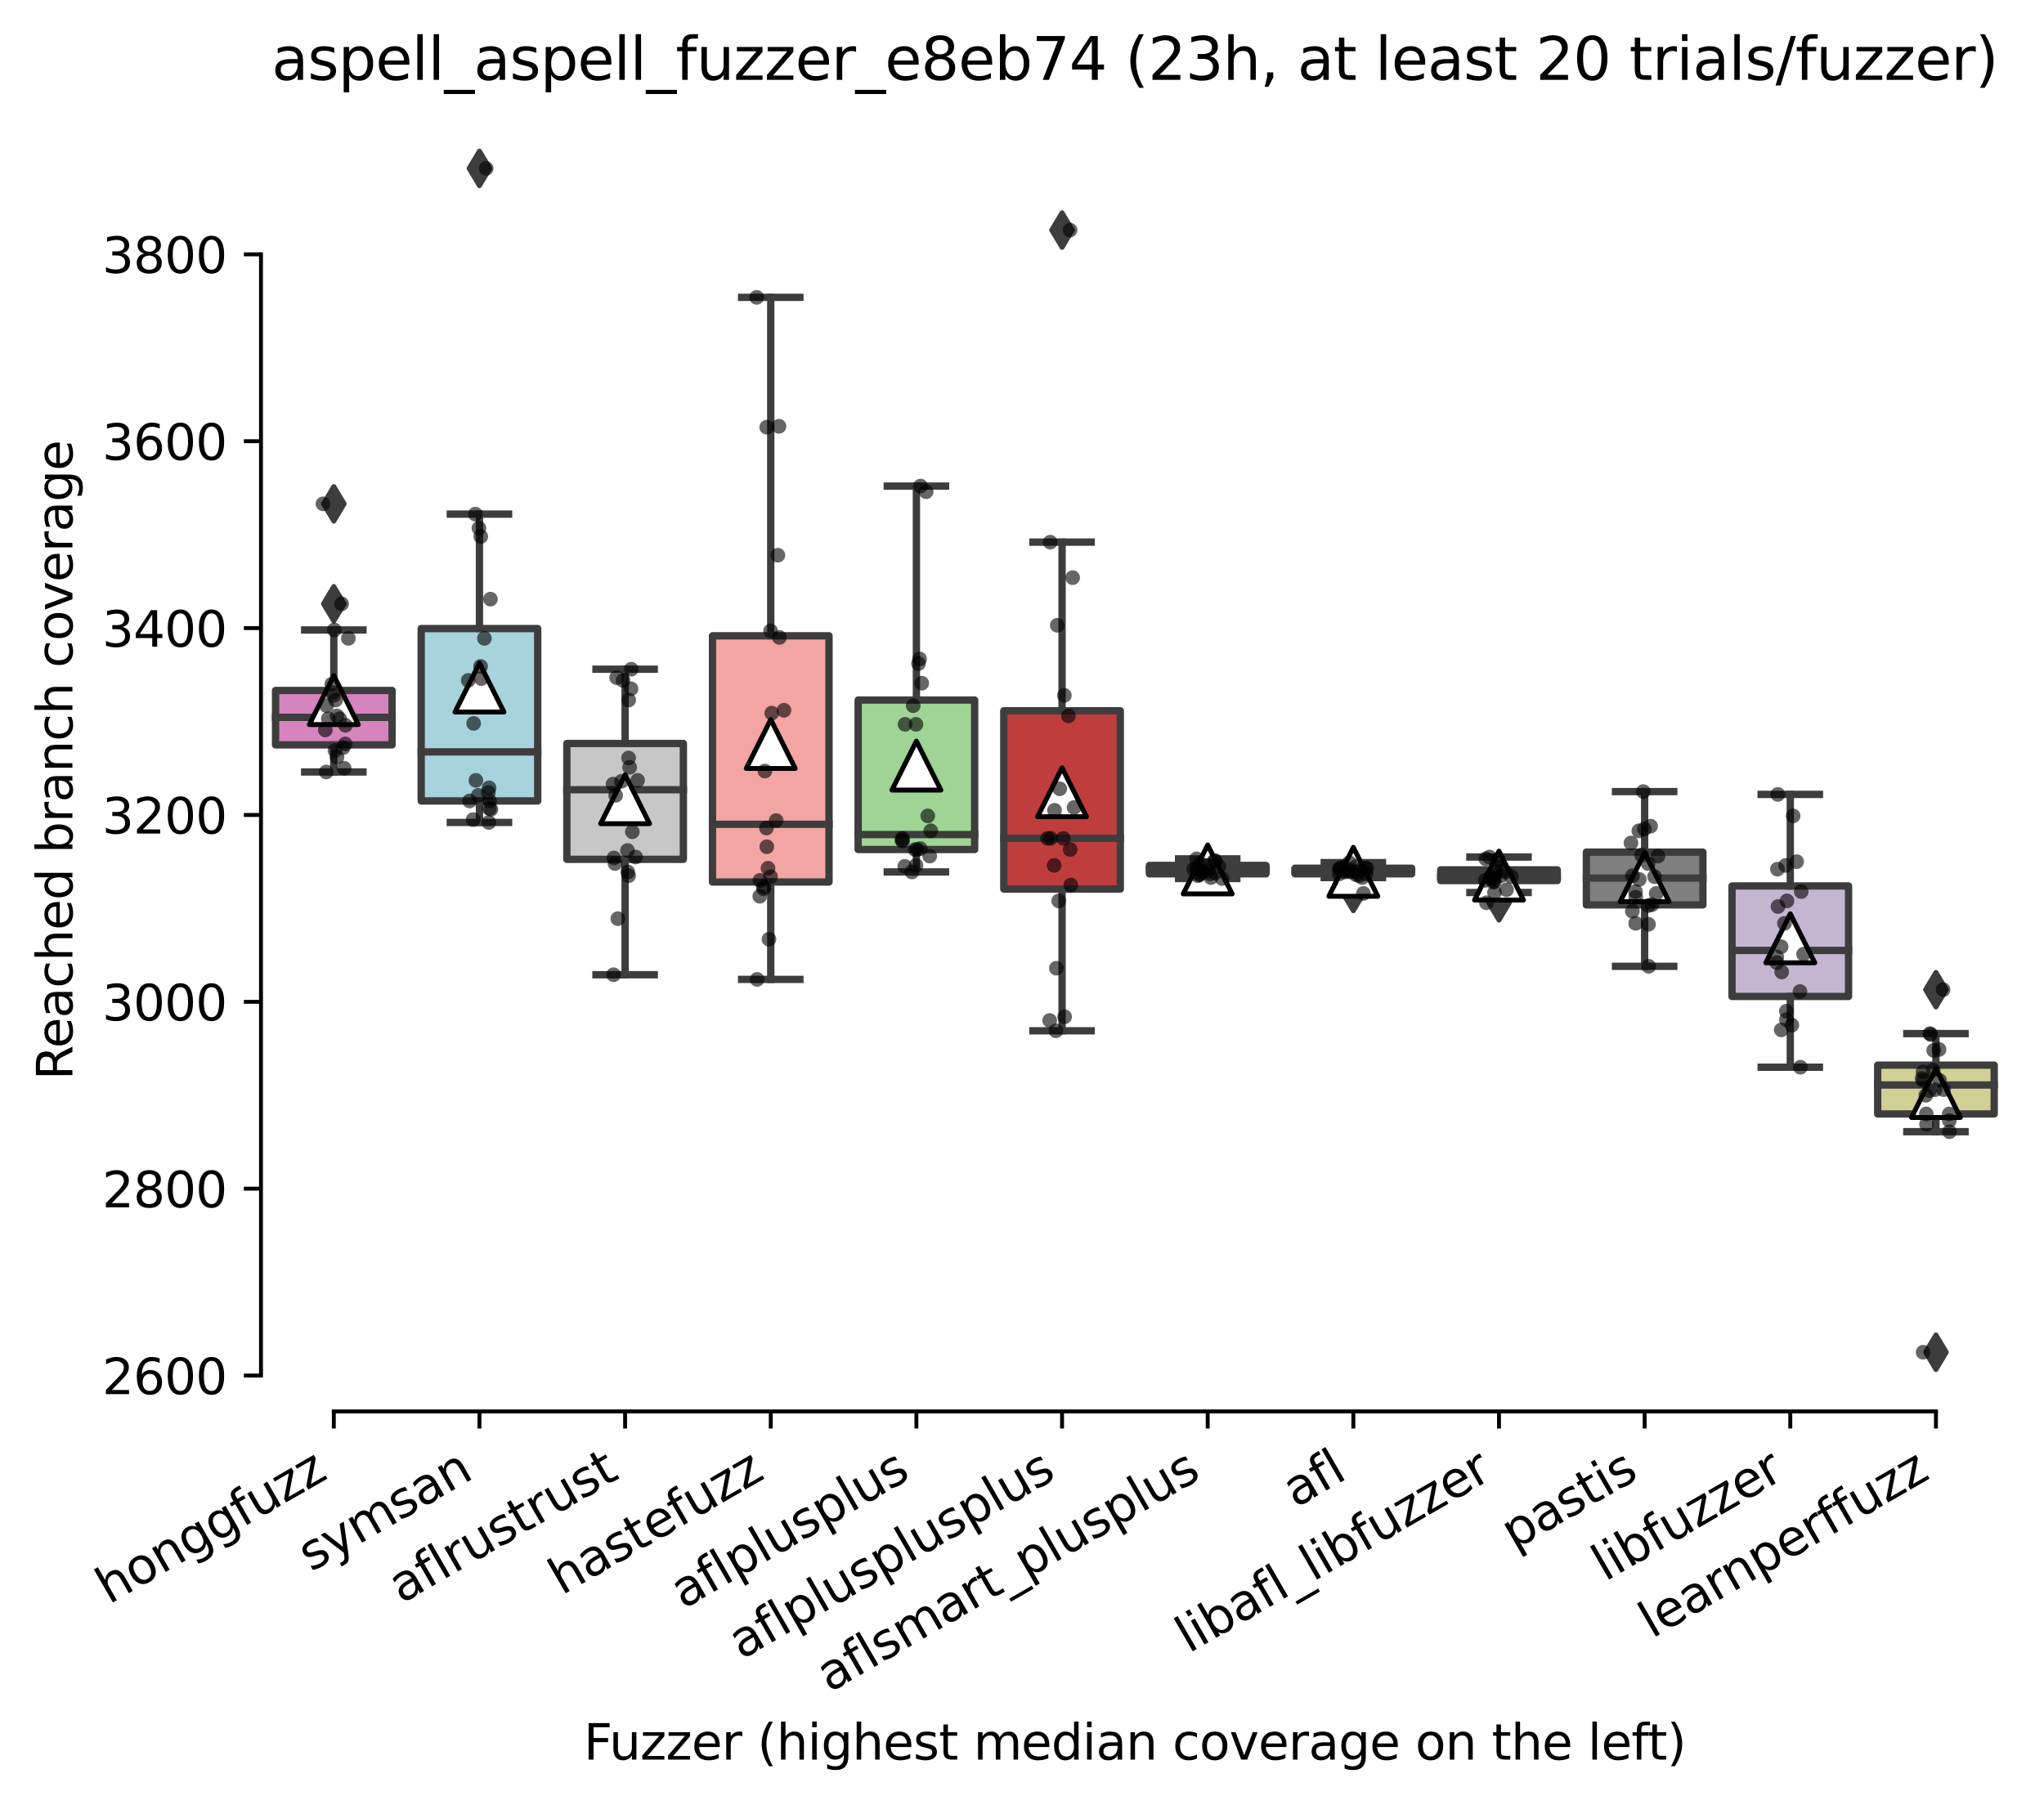 <?xml version="1.0" encoding="utf-8" standalone="no"?>
<!DOCTYPE svg PUBLIC "-//W3C//DTD SVG 1.1//EN"
  "http://www.w3.org/Graphics/SVG/1.1/DTD/svg11.dtd">
<svg xmlns:xlink="http://www.w3.org/1999/xlink" width="417.648pt" height="368.872pt" viewBox="0 0 417.648 368.872" xmlns="http://www.w3.org/2000/svg" version="1.1">
 <defs>
  <style type="text/css">*{stroke-linejoin: round; stroke-linecap: butt}</style>
 </defs>
 <g id="figure_1">
  <g id="patch_1">
   <path d="M 0 368.872 
L 417.648 368.872 
L 417.648 0 
L 0 0 
z
" style="fill: #ffffff"/>
  </g>
  <g id="axes_1">
   <g id="patch_2">
    <path d="M 53.328 288.43 
L 410.448 288.43 
L 410.448 22.318 
L 53.328 22.318 
z
" style="fill: #ffffff"/>
   </g>
   <g id="patch_3">
    <path d="M 56.304 152.224 
L 80.112 152.224 
L 80.112 141.101 
L 56.304 141.101 
L 56.304 152.224 
z
" clip-path="url(#p6618c0648b)" style="fill: #d684bd; stroke: #3d3d3d; stroke-width: 1.5; stroke-linejoin: miter"/>
   </g>
   <g id="patch_4">
    <path d="M 86.064 163.68 
L 109.872 163.68 
L 109.872 128.452 
L 86.064 128.452 
L 86.064 163.68 
z
" clip-path="url(#p6618c0648b)" style="fill: #a7d4dc; stroke: #3d3d3d; stroke-width: 1.5; stroke-linejoin: miter"/>
   </g>
   <g id="patch_5">
    <path d="M 115.824 175.614 
L 139.632 175.614 
L 139.632 151.937 
L 115.824 151.937 
L 115.824 175.614 
z
" clip-path="url(#p6618c0648b)" style="fill: #c7c7c7; stroke: #3d3d3d; stroke-width: 1.5; stroke-linejoin: miter"/>
   </g>
   <g id="patch_6">
    <path d="M 145.584 180.244 
L 169.392 180.244 
L 169.392 129.931 
L 145.584 129.931 
L 145.584 180.244 
z
" clip-path="url(#p6618c0648b)" style="fill: #f2a5a3; stroke: #3d3d3d; stroke-width: 1.5; stroke-linejoin: miter"/>
   </g>
   <g id="patch_7">
    <path d="M 175.344 173.609 
L 199.152 173.609 
L 199.152 143.059 
L 175.344 143.059 
L 175.344 173.609 
z
" clip-path="url(#p6618c0648b)" style="fill: #9fd495; stroke: #3d3d3d; stroke-width: 1.5; stroke-linejoin: miter"/>
   </g>
   <g id="patch_8">
    <path d="M 205.104 181.676 
L 228.912 181.676 
L 228.912 145.254 
L 205.104 145.254 
L 205.104 181.676 
z
" clip-path="url(#p6618c0648b)" style="fill: #c03d3e; stroke: #3d3d3d; stroke-width: 1.5; stroke-linejoin: miter"/>
   </g>
   <g id="patch_9">
    <path d="M 234.864 178.573 
L 258.672 178.573 
L 258.672 176.855 
L 234.864 176.855 
L 234.864 178.573 
z
" clip-path="url(#p6618c0648b)" style="fill: #e1812c; stroke: #3d3d3d; stroke-width: 1.5; stroke-linejoin: miter"/>
   </g>
   <g id="patch_10">
    <path d="M 264.624 178.573 
L 288.432 178.573 
L 288.432 177.428 
L 264.624 177.428 
L 264.624 178.573 
z
" clip-path="url(#p6618c0648b)" style="fill: #3274a1; stroke: #3d3d3d; stroke-width: 1.5; stroke-linejoin: miter"/>
   </g>
   <g id="patch_11">
    <path d="M 294.384 179.958 
L 318.192 179.958 
L 318.192 177.762 
L 294.384 177.762 
L 294.384 179.958 
z
" clip-path="url(#p6618c0648b)" style="fill: #3a923a; stroke: #3d3d3d; stroke-width: 1.5; stroke-linejoin: miter"/>
   </g>
   <g id="patch_12">
    <path d="M 324.144 184.922 
L 347.952 184.922 
L 347.952 174.134 
L 324.144 174.134 
L 324.144 184.922 
z
" clip-path="url(#p6618c0648b)" style="fill: #7f7f7f; stroke: #3d3d3d; stroke-width: 1.5; stroke-linejoin: miter"/>
   </g>
   <g id="patch_13">
    <path d="M 353.904 203.634 
L 377.712 203.634 
L 377.712 181.055 
L 353.904 181.055 
L 353.904 203.634 
z
" clip-path="url(#p6618c0648b)" style="fill: #c4b5d0; stroke: #3d3d3d; stroke-width: 1.5; stroke-linejoin: miter"/>
   </g>
   <g id="patch_14">
    <path d="M 383.664 227.645 
L 407.472 227.645 
L 407.472 217.668 
L 383.664 217.668 
L 383.664 227.645 
z
" clip-path="url(#p6618c0648b)" style="fill: #d1d197; stroke: #3d3d3d; stroke-width: 1.5; stroke-linejoin: miter"/>
   </g>
   <g id="matplotlib.axis_1">
    <g id="xtick_1">
     <g id="line2d_1">
      <defs>
       <path id="m98b22e2e61" d="M 0 0 
L 0 3.5 
" style="stroke: #000000; stroke-width: 0.8"/>
      </defs>
      <g>
       <use xlink:href="#m98b22e2e61" x="68.208" y="288.43" style="stroke: #000000; stroke-width: 0.8"/>
      </g>
     </g>
     <g id="text_1">
      <!-- honggfuzz -->
      <g transform="translate(22.269 327.933) rotate(-30) scale(0.1 -0.1)">
       <defs>
        <path id="DejaVuSans-68" d="M 3513 2113 
L 3513 0 
L 2938 0 
L 2938 2094 
Q 2938 2591 2744 2837 
Q 2550 3084 2163 3084 
Q 1697 3084 1428 2787 
Q 1159 2491 1159 1978 
L 1159 0 
L 581 0 
L 581 4863 
L 1159 4863 
L 1159 2956 
Q 1366 3272 1645 3428 
Q 1925 3584 2291 3584 
Q 2894 3584 3203 3211 
Q 3513 2838 3513 2113 
z
" transform="scale(0.016)"/>
        <path id="DejaVuSans-6f" d="M 1959 3097 
Q 1497 3097 1228 2736 
Q 959 2375 959 1747 
Q 959 1119 1226 758 
Q 1494 397 1959 397 
Q 2419 397 2687 759 
Q 2956 1122 2956 1747 
Q 2956 2369 2687 2733 
Q 2419 3097 1959 3097 
z
M 1959 3584 
Q 2709 3584 3137 3096 
Q 3566 2609 3566 1747 
Q 3566 888 3137 398 
Q 2709 -91 1959 -91 
Q 1206 -91 779 398 
Q 353 888 353 1747 
Q 353 2609 779 3096 
Q 1206 3584 1959 3584 
z
" transform="scale(0.016)"/>
        <path id="DejaVuSans-6e" d="M 3513 2113 
L 3513 0 
L 2938 0 
L 2938 2094 
Q 2938 2591 2744 2837 
Q 2550 3084 2163 3084 
Q 1697 3084 1428 2787 
Q 1159 2491 1159 1978 
L 1159 0 
L 581 0 
L 581 3500 
L 1159 3500 
L 1159 2956 
Q 1366 3272 1645 3428 
Q 1925 3584 2291 3584 
Q 2894 3584 3203 3211 
Q 3513 2838 3513 2113 
z
" transform="scale(0.016)"/>
        <path id="DejaVuSans-67" d="M 2906 1791 
Q 2906 2416 2648 2759 
Q 2391 3103 1925 3103 
Q 1463 3103 1205 2759 
Q 947 2416 947 1791 
Q 947 1169 1205 825 
Q 1463 481 1925 481 
Q 2391 481 2648 825 
Q 2906 1169 2906 1791 
z
M 3481 434 
Q 3481 -459 3084 -895 
Q 2688 -1331 1869 -1331 
Q 1566 -1331 1297 -1286 
Q 1028 -1241 775 -1147 
L 775 -588 
Q 1028 -725 1275 -790 
Q 1522 -856 1778 -856 
Q 2344 -856 2625 -561 
Q 2906 -266 2906 331 
L 2906 616 
Q 2728 306 2450 153 
Q 2172 0 1784 0 
Q 1141 0 747 490 
Q 353 981 353 1791 
Q 353 2603 747 3093 
Q 1141 3584 1784 3584 
Q 2172 3584 2450 3431 
Q 2728 3278 2906 2969 
L 2906 3500 
L 3481 3500 
L 3481 434 
z
" transform="scale(0.016)"/>
        <path id="DejaVuSans-66" d="M 2375 4863 
L 2375 4384 
L 1825 4384 
Q 1516 4384 1395 4259 
Q 1275 4134 1275 3809 
L 1275 3500 
L 2222 3500 
L 2222 3053 
L 1275 3053 
L 1275 0 
L 697 0 
L 697 3053 
L 147 3053 
L 147 3500 
L 697 3500 
L 697 3744 
Q 697 4328 969 4595 
Q 1241 4863 1831 4863 
L 2375 4863 
z
" transform="scale(0.016)"/>
        <path id="DejaVuSans-75" d="M 544 1381 
L 544 3500 
L 1119 3500 
L 1119 1403 
Q 1119 906 1312 657 
Q 1506 409 1894 409 
Q 2359 409 2629 706 
Q 2900 1003 2900 1516 
L 2900 3500 
L 3475 3500 
L 3475 0 
L 2900 0 
L 2900 538 
Q 2691 219 2414 64 
Q 2138 -91 1772 -91 
Q 1169 -91 856 284 
Q 544 659 544 1381 
z
M 1991 3584 
L 1991 3584 
z
" transform="scale(0.016)"/>
        <path id="DejaVuSans-7a" d="M 353 3500 
L 3084 3500 
L 3084 2975 
L 922 459 
L 3084 459 
L 3084 0 
L 275 0 
L 275 525 
L 2438 3041 
L 353 3041 
L 353 3500 
z
" transform="scale(0.016)"/>
       </defs>
       <use xlink:href="#DejaVuSans-68"/>
       <use xlink:href="#DejaVuSans-6f" x="63.379"/>
       <use xlink:href="#DejaVuSans-6e" x="124.561"/>
       <use xlink:href="#DejaVuSans-67" x="187.939"/>
       <use xlink:href="#DejaVuSans-67" x="251.416"/>
       <use xlink:href="#DejaVuSans-66" x="314.893"/>
       <use xlink:href="#DejaVuSans-75" x="350.098"/>
       <use xlink:href="#DejaVuSans-7a" x="413.477"/>
       <use xlink:href="#DejaVuSans-7a" x="465.967"/>
      </g>
     </g>
    </g>
    <g id="xtick_2">
     <g id="line2d_2">
      <g>
       <use xlink:href="#m98b22e2e61" x="97.968" y="288.43" style="stroke: #000000; stroke-width: 0.8"/>
      </g>
     </g>
     <g id="text_2">
      <!-- symsan -->
      <g transform="translate(63.548 321.282) rotate(-30) scale(0.1 -0.1)">
       <defs>
        <path id="DejaVuSans-73" d="M 2834 3397 
L 2834 2853 
Q 2591 2978 2328 3040 
Q 2066 3103 1784 3103 
Q 1356 3103 1142 2972 
Q 928 2841 928 2578 
Q 928 2378 1081 2264 
Q 1234 2150 1697 2047 
L 1894 2003 
Q 2506 1872 2764 1633 
Q 3022 1394 3022 966 
Q 3022 478 2636 193 
Q 2250 -91 1575 -91 
Q 1294 -91 989 -36 
Q 684 19 347 128 
L 347 722 
Q 666 556 975 473 
Q 1284 391 1588 391 
Q 1994 391 2212 530 
Q 2431 669 2431 922 
Q 2431 1156 2273 1281 
Q 2116 1406 1581 1522 
L 1381 1569 
Q 847 1681 609 1914 
Q 372 2147 372 2553 
Q 372 3047 722 3315 
Q 1072 3584 1716 3584 
Q 2034 3584 2315 3537 
Q 2597 3491 2834 3397 
z
" transform="scale(0.016)"/>
        <path id="DejaVuSans-79" d="M 2059 -325 
Q 1816 -950 1584 -1140 
Q 1353 -1331 966 -1331 
L 506 -1331 
L 506 -850 
L 844 -850 
Q 1081 -850 1212 -737 
Q 1344 -625 1503 -206 
L 1606 56 
L 191 3500 
L 800 3500 
L 1894 763 
L 2988 3500 
L 3597 3500 
L 2059 -325 
z
" transform="scale(0.016)"/>
        <path id="DejaVuSans-6d" d="M 3328 2828 
Q 3544 3216 3844 3400 
Q 4144 3584 4550 3584 
Q 5097 3584 5394 3201 
Q 5691 2819 5691 2113 
L 5691 0 
L 5113 0 
L 5113 2094 
Q 5113 2597 4934 2840 
Q 4756 3084 4391 3084 
Q 3944 3084 3684 2787 
Q 3425 2491 3425 1978 
L 3425 0 
L 2847 0 
L 2847 2094 
Q 2847 2600 2669 2842 
Q 2491 3084 2119 3084 
Q 1678 3084 1418 2786 
Q 1159 2488 1159 1978 
L 1159 0 
L 581 0 
L 581 3500 
L 1159 3500 
L 1159 2956 
Q 1356 3278 1631 3431 
Q 1906 3584 2284 3584 
Q 2666 3584 2933 3390 
Q 3200 3197 3328 2828 
z
" transform="scale(0.016)"/>
        <path id="DejaVuSans-61" d="M 2194 1759 
Q 1497 1759 1228 1600 
Q 959 1441 959 1056 
Q 959 750 1161 570 
Q 1363 391 1709 391 
Q 2188 391 2477 730 
Q 2766 1069 2766 1631 
L 2766 1759 
L 2194 1759 
z
M 3341 1997 
L 3341 0 
L 2766 0 
L 2766 531 
Q 2569 213 2275 61 
Q 1981 -91 1556 -91 
Q 1019 -91 701 211 
Q 384 513 384 1019 
Q 384 1609 779 1909 
Q 1175 2209 1959 2209 
L 2766 2209 
L 2766 2266 
Q 2766 2663 2505 2880 
Q 2244 3097 1772 3097 
Q 1472 3097 1187 3025 
Q 903 2953 641 2809 
L 641 3341 
Q 956 3463 1253 3523 
Q 1550 3584 1831 3584 
Q 2591 3584 2966 3190 
Q 3341 2797 3341 1997 
z
" transform="scale(0.016)"/>
       </defs>
       <use xlink:href="#DejaVuSans-73"/>
       <use xlink:href="#DejaVuSans-79" x="52.1"/>
       <use xlink:href="#DejaVuSans-6d" x="111.279"/>
       <use xlink:href="#DejaVuSans-73" x="208.691"/>
       <use xlink:href="#DejaVuSans-61" x="260.791"/>
       <use xlink:href="#DejaVuSans-6e" x="322.07"/>
      </g>
     </g>
    </g>
    <g id="xtick_3">
     <g id="line2d_3">
      <g>
       <use xlink:href="#m98b22e2e61" x="127.728" y="288.43" style="stroke: #000000; stroke-width: 0.8"/>
      </g>
     </g>
     <g id="text_3">
      <!-- aflrustrust -->
      <g transform="translate(82.016 327.802) rotate(-30) scale(0.1 -0.1)">
       <defs>
        <path id="DejaVuSans-6c" d="M 603 4863 
L 1178 4863 
L 1178 0 
L 603 0 
L 603 4863 
z
" transform="scale(0.016)"/>
        <path id="DejaVuSans-72" d="M 2631 2963 
Q 2534 3019 2420 3045 
Q 2306 3072 2169 3072 
Q 1681 3072 1420 2755 
Q 1159 2438 1159 1844 
L 1159 0 
L 581 0 
L 581 3500 
L 1159 3500 
L 1159 2956 
Q 1341 3275 1631 3429 
Q 1922 3584 2338 3584 
Q 2397 3584 2469 3576 
Q 2541 3569 2628 3553 
L 2631 2963 
z
" transform="scale(0.016)"/>
        <path id="DejaVuSans-74" d="M 1172 4494 
L 1172 3500 
L 2356 3500 
L 2356 3053 
L 1172 3053 
L 1172 1153 
Q 1172 725 1289 603 
Q 1406 481 1766 481 
L 2356 481 
L 2356 0 
L 1766 0 
Q 1100 0 847 248 
Q 594 497 594 1153 
L 594 3053 
L 172 3053 
L 172 3500 
L 594 3500 
L 594 4494 
L 1172 4494 
z
" transform="scale(0.016)"/>
       </defs>
       <use xlink:href="#DejaVuSans-61"/>
       <use xlink:href="#DejaVuSans-66" x="61.279"/>
       <use xlink:href="#DejaVuSans-6c" x="96.484"/>
       <use xlink:href="#DejaVuSans-72" x="124.268"/>
       <use xlink:href="#DejaVuSans-75" x="165.381"/>
       <use xlink:href="#DejaVuSans-73" x="228.76"/>
       <use xlink:href="#DejaVuSans-74" x="280.859"/>
       <use xlink:href="#DejaVuSans-72" x="320.068"/>
       <use xlink:href="#DejaVuSans-75" x="361.182"/>
       <use xlink:href="#DejaVuSans-73" x="424.561"/>
       <use xlink:href="#DejaVuSans-74" x="476.66"/>
      </g>
     </g>
    </g>
    <g id="xtick_4">
     <g id="line2d_4">
      <g>
       <use xlink:href="#m98b22e2e61" x="157.488" y="288.43" style="stroke: #000000; stroke-width: 0.8"/>
      </g>
     </g>
     <g id="text_4">
      <!-- hastefuzz -->
      <g transform="translate(114.79 326.062) rotate(-30) scale(0.1 -0.1)">
       <defs>
        <path id="DejaVuSans-65" d="M 3597 1894 
L 3597 1613 
L 953 1613 
Q 991 1019 1311 708 
Q 1631 397 2203 397 
Q 2534 397 2845 478 
Q 3156 559 3463 722 
L 3463 178 
Q 3153 47 2828 -22 
Q 2503 -91 2169 -91 
Q 1331 -91 842 396 
Q 353 884 353 1716 
Q 353 2575 817 3079 
Q 1281 3584 2069 3584 
Q 2775 3584 3186 3129 
Q 3597 2675 3597 1894 
z
M 3022 2063 
Q 3016 2534 2758 2815 
Q 2500 3097 2075 3097 
Q 1594 3097 1305 2825 
Q 1016 2553 972 2059 
L 3022 2063 
z
" transform="scale(0.016)"/>
       </defs>
       <use xlink:href="#DejaVuSans-68"/>
       <use xlink:href="#DejaVuSans-61" x="63.379"/>
       <use xlink:href="#DejaVuSans-73" x="124.658"/>
       <use xlink:href="#DejaVuSans-74" x="176.758"/>
       <use xlink:href="#DejaVuSans-65" x="215.967"/>
       <use xlink:href="#DejaVuSans-66" x="277.49"/>
       <use xlink:href="#DejaVuSans-75" x="312.695"/>
       <use xlink:href="#DejaVuSans-7a" x="376.074"/>
       <use xlink:href="#DejaVuSans-7a" x="428.564"/>
      </g>
     </g>
    </g>
    <g id="xtick_5">
     <g id="line2d_5">
      <g>
       <use xlink:href="#m98b22e2e61" x="187.248" y="288.43" style="stroke: #000000; stroke-width: 0.8"/>
      </g>
     </g>
     <g id="text_5">
      <!-- aflplusplus -->
      <g transform="translate(139.639 328.897) rotate(-30) scale(0.1 -0.1)">
       <defs>
        <path id="DejaVuSans-70" d="M 1159 525 
L 1159 -1331 
L 581 -1331 
L 581 3500 
L 1159 3500 
L 1159 2969 
Q 1341 3281 1617 3432 
Q 1894 3584 2278 3584 
Q 2916 3584 3314 3078 
Q 3713 2572 3713 1747 
Q 3713 922 3314 415 
Q 2916 -91 2278 -91 
Q 1894 -91 1617 61 
Q 1341 213 1159 525 
z
M 3116 1747 
Q 3116 2381 2855 2742 
Q 2594 3103 2138 3103 
Q 1681 3103 1420 2742 
Q 1159 2381 1159 1747 
Q 1159 1113 1420 752 
Q 1681 391 2138 391 
Q 2594 391 2855 752 
Q 3116 1113 3116 1747 
z
" transform="scale(0.016)"/>
       </defs>
       <use xlink:href="#DejaVuSans-61"/>
       <use xlink:href="#DejaVuSans-66" x="61.279"/>
       <use xlink:href="#DejaVuSans-6c" x="96.484"/>
       <use xlink:href="#DejaVuSans-70" x="124.268"/>
       <use xlink:href="#DejaVuSans-6c" x="187.744"/>
       <use xlink:href="#DejaVuSans-75" x="215.527"/>
       <use xlink:href="#DejaVuSans-73" x="278.906"/>
       <use xlink:href="#DejaVuSans-70" x="331.006"/>
       <use xlink:href="#DejaVuSans-6c" x="394.482"/>
       <use xlink:href="#DejaVuSans-75" x="422.266"/>
       <use xlink:href="#DejaVuSans-73" x="485.645"/>
      </g>
     </g>
    </g>
    <g id="xtick_6">
     <g id="line2d_6">
      <g>
       <use xlink:href="#m98b22e2e61" x="217.008" y="288.43" style="stroke: #000000; stroke-width: 0.8"/>
      </g>
     </g>
     <g id="text_6">
      <!-- aflplusplusplus -->
      <g transform="translate(151.495 339.234) rotate(-30) scale(0.1 -0.1)">
       <use xlink:href="#DejaVuSans-61"/>
       <use xlink:href="#DejaVuSans-66" x="61.279"/>
       <use xlink:href="#DejaVuSans-6c" x="96.484"/>
       <use xlink:href="#DejaVuSans-70" x="124.268"/>
       <use xlink:href="#DejaVuSans-6c" x="187.744"/>
       <use xlink:href="#DejaVuSans-75" x="215.527"/>
       <use xlink:href="#DejaVuSans-73" x="278.906"/>
       <use xlink:href="#DejaVuSans-70" x="331.006"/>
       <use xlink:href="#DejaVuSans-6c" x="394.482"/>
       <use xlink:href="#DejaVuSans-75" x="422.266"/>
       <use xlink:href="#DejaVuSans-73" x="485.645"/>
       <use xlink:href="#DejaVuSans-70" x="537.744"/>
       <use xlink:href="#DejaVuSans-6c" x="601.221"/>
       <use xlink:href="#DejaVuSans-75" x="629.004"/>
       <use xlink:href="#DejaVuSans-73" x="692.383"/>
      </g>
     </g>
    </g>
    <g id="xtick_7">
     <g id="line2d_7">
      <g>
       <use xlink:href="#m98b22e2e61" x="246.768" y="288.43" style="stroke: #000000; stroke-width: 0.8"/>
      </g>
     </g>
     <g id="text_7">
      <!-- aflsmart_plusplus -->
      <g transform="translate(169.48 345.952) rotate(-30) scale(0.1 -0.1)">
       <defs>
        <path id="DejaVuSans-5f" d="M 3263 -1063 
L 3263 -1509 
L -63 -1509 
L -63 -1063 
L 3263 -1063 
z
" transform="scale(0.016)"/>
       </defs>
       <use xlink:href="#DejaVuSans-61"/>
       <use xlink:href="#DejaVuSans-66" x="61.279"/>
       <use xlink:href="#DejaVuSans-6c" x="96.484"/>
       <use xlink:href="#DejaVuSans-73" x="124.268"/>
       <use xlink:href="#DejaVuSans-6d" x="176.367"/>
       <use xlink:href="#DejaVuSans-61" x="273.779"/>
       <use xlink:href="#DejaVuSans-72" x="335.059"/>
       <use xlink:href="#DejaVuSans-74" x="376.172"/>
       <use xlink:href="#DejaVuSans-5f" x="415.381"/>
       <use xlink:href="#DejaVuSans-70" x="465.381"/>
       <use xlink:href="#DejaVuSans-6c" x="528.857"/>
       <use xlink:href="#DejaVuSans-75" x="556.641"/>
       <use xlink:href="#DejaVuSans-73" x="620.02"/>
       <use xlink:href="#DejaVuSans-70" x="672.119"/>
       <use xlink:href="#DejaVuSans-6c" x="735.596"/>
       <use xlink:href="#DejaVuSans-75" x="763.379"/>
       <use xlink:href="#DejaVuSans-73" x="826.758"/>
      </g>
     </g>
    </g>
    <g id="xtick_8">
     <g id="line2d_8">
      <g>
       <use xlink:href="#m98b22e2e61" x="276.528" y="288.43" style="stroke: #000000; stroke-width: 0.8"/>
      </g>
     </g>
     <g id="text_8">
      <!-- afl -->
      <g transform="translate(264.727 308.224) rotate(-30) scale(0.1 -0.1)">
       <use xlink:href="#DejaVuSans-61"/>
       <use xlink:href="#DejaVuSans-66" x="61.279"/>
       <use xlink:href="#DejaVuSans-6c" x="96.484"/>
      </g>
     </g>
    </g>
    <g id="xtick_9">
     <g id="line2d_9">
      <g>
       <use xlink:href="#m98b22e2e61" x="306.288" y="288.43" style="stroke: #000000; stroke-width: 0.8"/>
      </g>
     </g>
     <g id="text_9">
      <!-- libafl_libfuzzer -->
      <g transform="translate(242.881 337.938) rotate(-30) scale(0.1 -0.1)">
       <defs>
        <path id="DejaVuSans-69" d="M 603 3500 
L 1178 3500 
L 1178 0 
L 603 0 
L 603 3500 
z
M 603 4863 
L 1178 4863 
L 1178 4134 
L 603 4134 
L 603 4863 
z
" transform="scale(0.016)"/>
        <path id="DejaVuSans-62" d="M 3116 1747 
Q 3116 2381 2855 2742 
Q 2594 3103 2138 3103 
Q 1681 3103 1420 2742 
Q 1159 2381 1159 1747 
Q 1159 1113 1420 752 
Q 1681 391 2138 391 
Q 2594 391 2855 752 
Q 3116 1113 3116 1747 
z
M 1159 2969 
Q 1341 3281 1617 3432 
Q 1894 3584 2278 3584 
Q 2916 3584 3314 3078 
Q 3713 2572 3713 1747 
Q 3713 922 3314 415 
Q 2916 -91 2278 -91 
Q 1894 -91 1617 61 
Q 1341 213 1159 525 
L 1159 0 
L 581 0 
L 581 4863 
L 1159 4863 
L 1159 2969 
z
" transform="scale(0.016)"/>
       </defs>
       <use xlink:href="#DejaVuSans-6c"/>
       <use xlink:href="#DejaVuSans-69" x="27.783"/>
       <use xlink:href="#DejaVuSans-62" x="55.566"/>
       <use xlink:href="#DejaVuSans-61" x="119.043"/>
       <use xlink:href="#DejaVuSans-66" x="180.322"/>
       <use xlink:href="#DejaVuSans-6c" x="215.527"/>
       <use xlink:href="#DejaVuSans-5f" x="243.311"/>
       <use xlink:href="#DejaVuSans-6c" x="293.311"/>
       <use xlink:href="#DejaVuSans-69" x="321.094"/>
       <use xlink:href="#DejaVuSans-62" x="348.877"/>
       <use xlink:href="#DejaVuSans-66" x="412.354"/>
       <use xlink:href="#DejaVuSans-75" x="447.559"/>
       <use xlink:href="#DejaVuSans-7a" x="510.938"/>
       <use xlink:href="#DejaVuSans-7a" x="563.428"/>
       <use xlink:href="#DejaVuSans-65" x="615.918"/>
       <use xlink:href="#DejaVuSans-72" x="677.441"/>
      </g>
     </g>
    </g>
    <g id="xtick_10">
     <g id="line2d_10">
      <g>
       <use xlink:href="#m98b22e2e61" x="336.048" y="288.43" style="stroke: #000000; stroke-width: 0.8"/>
      </g>
     </g>
     <g id="text_10">
      <!-- pastis -->
      <g transform="translate(309.379 316.807) rotate(-30) scale(0.1 -0.1)">
       <use xlink:href="#DejaVuSans-70"/>
       <use xlink:href="#DejaVuSans-61" x="63.477"/>
       <use xlink:href="#DejaVuSans-73" x="124.756"/>
       <use xlink:href="#DejaVuSans-74" x="176.855"/>
       <use xlink:href="#DejaVuSans-69" x="216.064"/>
       <use xlink:href="#DejaVuSans-73" x="243.848"/>
      </g>
     </g>
    </g>
    <g id="xtick_11">
     <g id="line2d_11">
      <g>
       <use xlink:href="#m98b22e2e61" x="365.808" y="288.43" style="stroke: #000000; stroke-width: 0.8"/>
      </g>
     </g>
     <g id="text_11">
      <!-- libfuzzer -->
      <g transform="translate(327.942 323.272) rotate(-30) scale(0.1 -0.1)">
       <use xlink:href="#DejaVuSans-6c"/>
       <use xlink:href="#DejaVuSans-69" x="27.783"/>
       <use xlink:href="#DejaVuSans-62" x="55.566"/>
       <use xlink:href="#DejaVuSans-66" x="119.043"/>
       <use xlink:href="#DejaVuSans-75" x="154.248"/>
       <use xlink:href="#DejaVuSans-7a" x="217.627"/>
       <use xlink:href="#DejaVuSans-7a" x="270.117"/>
       <use xlink:href="#DejaVuSans-65" x="322.607"/>
       <use xlink:href="#DejaVuSans-72" x="384.131"/>
      </g>
     </g>
    </g>
    <g id="xtick_12">
     <g id="line2d_12">
      <g>
       <use xlink:href="#m98b22e2e61" x="395.568" y="288.43" style="stroke: #000000; stroke-width: 0.8"/>
      </g>
     </g>
     <g id="text_12">
      <!-- learnperffuzz -->
      <g transform="translate(337.526 334.921) rotate(-30) scale(0.1 -0.1)">
       <use xlink:href="#DejaVuSans-6c"/>
       <use xlink:href="#DejaVuSans-65" x="27.783"/>
       <use xlink:href="#DejaVuSans-61" x="89.307"/>
       <use xlink:href="#DejaVuSans-72" x="150.586"/>
       <use xlink:href="#DejaVuSans-6e" x="189.949"/>
       <use xlink:href="#DejaVuSans-70" x="253.328"/>
       <use xlink:href="#DejaVuSans-65" x="316.805"/>
       <use xlink:href="#DejaVuSans-72" x="378.328"/>
       <use xlink:href="#DejaVuSans-66" x="419.441"/>
       <use xlink:href="#DejaVuSans-66" x="454.646"/>
       <use xlink:href="#DejaVuSans-75" x="489.852"/>
       <use xlink:href="#DejaVuSans-7a" x="553.23"/>
       <use xlink:href="#DejaVuSans-7a" x="605.721"/>
      </g>
     </g>
    </g>
    <g id="text_13">
     <!-- Fuzzer (highest median coverage on the left) -->
     <g transform="translate(119.27 359.592) scale(0.1 -0.1)">
      <defs>
       <path id="DejaVuSans-46" d="M 628 4666 
L 3309 4666 
L 3309 4134 
L 1259 4134 
L 1259 2759 
L 3109 2759 
L 3109 2228 
L 1259 2228 
L 1259 0 
L 628 0 
L 628 4666 
z
" transform="scale(0.016)"/>
       <path id="DejaVuSans-20" transform="scale(0.016)"/>
       <path id="DejaVuSans-28" d="M 1984 4856 
Q 1566 4138 1362 3434 
Q 1159 2731 1159 2009 
Q 1159 1288 1364 580 
Q 1569 -128 1984 -844 
L 1484 -844 
Q 1016 -109 783 600 
Q 550 1309 550 2009 
Q 550 2706 781 3412 
Q 1013 4119 1484 4856 
L 1984 4856 
z
" transform="scale(0.016)"/>
       <path id="DejaVuSans-64" d="M 2906 2969 
L 2906 4863 
L 3481 4863 
L 3481 0 
L 2906 0 
L 2906 525 
Q 2725 213 2448 61 
Q 2172 -91 1784 -91 
Q 1150 -91 751 415 
Q 353 922 353 1747 
Q 353 2572 751 3078 
Q 1150 3584 1784 3584 
Q 2172 3584 2448 3432 
Q 2725 3281 2906 2969 
z
M 947 1747 
Q 947 1113 1208 752 
Q 1469 391 1925 391 
Q 2381 391 2643 752 
Q 2906 1113 2906 1747 
Q 2906 2381 2643 2742 
Q 2381 3103 1925 3103 
Q 1469 3103 1208 2742 
Q 947 2381 947 1747 
z
" transform="scale(0.016)"/>
       <path id="DejaVuSans-63" d="M 3122 3366 
L 3122 2828 
Q 2878 2963 2633 3030 
Q 2388 3097 2138 3097 
Q 1578 3097 1268 2742 
Q 959 2388 959 1747 
Q 959 1106 1268 751 
Q 1578 397 2138 397 
Q 2388 397 2633 464 
Q 2878 531 3122 666 
L 3122 134 
Q 2881 22 2623 -34 
Q 2366 -91 2075 -91 
Q 1284 -91 818 406 
Q 353 903 353 1747 
Q 353 2603 823 3093 
Q 1294 3584 2113 3584 
Q 2378 3584 2631 3529 
Q 2884 3475 3122 3366 
z
" transform="scale(0.016)"/>
       <path id="DejaVuSans-76" d="M 191 3500 
L 800 3500 
L 1894 563 
L 2988 3500 
L 3597 3500 
L 2284 0 
L 1503 0 
L 191 3500 
z
" transform="scale(0.016)"/>
       <path id="DejaVuSans-29" d="M 513 4856 
L 1013 4856 
Q 1481 4119 1714 3412 
Q 1947 2706 1947 2009 
Q 1947 1309 1714 600 
Q 1481 -109 1013 -844 
L 513 -844 
Q 928 -128 1133 580 
Q 1338 1288 1338 2009 
Q 1338 2731 1133 3434 
Q 928 4138 513 4856 
z
" transform="scale(0.016)"/>
      </defs>
      <use xlink:href="#DejaVuSans-46"/>
      <use xlink:href="#DejaVuSans-75" x="52.02"/>
      <use xlink:href="#DejaVuSans-7a" x="115.398"/>
      <use xlink:href="#DejaVuSans-7a" x="167.889"/>
      <use xlink:href="#DejaVuSans-65" x="220.379"/>
      <use xlink:href="#DejaVuSans-72" x="281.902"/>
      <use xlink:href="#DejaVuSans-20" x="323.016"/>
      <use xlink:href="#DejaVuSans-28" x="354.803"/>
      <use xlink:href="#DejaVuSans-68" x="393.816"/>
      <use xlink:href="#DejaVuSans-69" x="457.195"/>
      <use xlink:href="#DejaVuSans-67" x="484.979"/>
      <use xlink:href="#DejaVuSans-68" x="548.455"/>
      <use xlink:href="#DejaVuSans-65" x="611.834"/>
      <use xlink:href="#DejaVuSans-73" x="673.357"/>
      <use xlink:href="#DejaVuSans-74" x="725.457"/>
      <use xlink:href="#DejaVuSans-20" x="764.666"/>
      <use xlink:href="#DejaVuSans-6d" x="796.453"/>
      <use xlink:href="#DejaVuSans-65" x="893.865"/>
      <use xlink:href="#DejaVuSans-64" x="955.389"/>
      <use xlink:href="#DejaVuSans-69" x="1018.865"/>
      <use xlink:href="#DejaVuSans-61" x="1046.648"/>
      <use xlink:href="#DejaVuSans-6e" x="1107.928"/>
      <use xlink:href="#DejaVuSans-20" x="1171.307"/>
      <use xlink:href="#DejaVuSans-63" x="1203.094"/>
      <use xlink:href="#DejaVuSans-6f" x="1258.074"/>
      <use xlink:href="#DejaVuSans-76" x="1319.256"/>
      <use xlink:href="#DejaVuSans-65" x="1378.436"/>
      <use xlink:href="#DejaVuSans-72" x="1439.959"/>
      <use xlink:href="#DejaVuSans-61" x="1481.072"/>
      <use xlink:href="#DejaVuSans-67" x="1542.352"/>
      <use xlink:href="#DejaVuSans-65" x="1605.828"/>
      <use xlink:href="#DejaVuSans-20" x="1667.352"/>
      <use xlink:href="#DejaVuSans-6f" x="1699.139"/>
      <use xlink:href="#DejaVuSans-6e" x="1760.32"/>
      <use xlink:href="#DejaVuSans-20" x="1823.699"/>
      <use xlink:href="#DejaVuSans-74" x="1855.486"/>
      <use xlink:href="#DejaVuSans-68" x="1894.695"/>
      <use xlink:href="#DejaVuSans-65" x="1958.074"/>
      <use xlink:href="#DejaVuSans-20" x="2019.598"/>
      <use xlink:href="#DejaVuSans-6c" x="2051.385"/>
      <use xlink:href="#DejaVuSans-65" x="2079.168"/>
      <use xlink:href="#DejaVuSans-66" x="2140.691"/>
      <use xlink:href="#DejaVuSans-74" x="2174.146"/>
      <use xlink:href="#DejaVuSans-29" x="2213.355"/>
     </g>
    </g>
   </g>
   <g id="matplotlib.axis_2">
    <g id="ytick_1">
     <g id="line2d_13">
      <defs>
       <path id="m5a92fa14b2" d="M 0 0 
L -3.5 0 
" style="stroke: #000000; stroke-width: 0.8"/>
      </defs>
      <g>
       <use xlink:href="#m5a92fa14b2" x="53.328" y="281.108" style="stroke: #000000; stroke-width: 0.8"/>
      </g>
     </g>
     <g id="text_14">
      <!-- 2600 -->
      <g transform="translate(20.878 284.907) scale(0.1 -0.1)">
       <defs>
        <path id="DejaVuSans-32" d="M 1228 531 
L 3431 531 
L 3431 0 
L 469 0 
L 469 531 
Q 828 903 1448 1529 
Q 2069 2156 2228 2338 
Q 2531 2678 2651 2914 
Q 2772 3150 2772 3378 
Q 2772 3750 2511 3984 
Q 2250 4219 1831 4219 
Q 1534 4219 1204 4116 
Q 875 4013 500 3803 
L 500 4441 
Q 881 4594 1212 4672 
Q 1544 4750 1819 4750 
Q 2544 4750 2975 4387 
Q 3406 4025 3406 3419 
Q 3406 3131 3298 2873 
Q 3191 2616 2906 2266 
Q 2828 2175 2409 1742 
Q 1991 1309 1228 531 
z
" transform="scale(0.016)"/>
        <path id="DejaVuSans-36" d="M 2113 2584 
Q 1688 2584 1439 2293 
Q 1191 2003 1191 1497 
Q 1191 994 1439 701 
Q 1688 409 2113 409 
Q 2538 409 2786 701 
Q 3034 994 3034 1497 
Q 3034 2003 2786 2293 
Q 2538 2584 2113 2584 
z
M 3366 4563 
L 3366 3988 
Q 3128 4100 2886 4159 
Q 2644 4219 2406 4219 
Q 1781 4219 1451 3797 
Q 1122 3375 1075 2522 
Q 1259 2794 1537 2939 
Q 1816 3084 2150 3084 
Q 2853 3084 3261 2657 
Q 3669 2231 3669 1497 
Q 3669 778 3244 343 
Q 2819 -91 2113 -91 
Q 1303 -91 875 529 
Q 447 1150 447 2328 
Q 447 3434 972 4092 
Q 1497 4750 2381 4750 
Q 2619 4750 2861 4703 
Q 3103 4656 3366 4563 
z
" transform="scale(0.016)"/>
        <path id="DejaVuSans-30" d="M 2034 4250 
Q 1547 4250 1301 3770 
Q 1056 3291 1056 2328 
Q 1056 1369 1301 889 
Q 1547 409 2034 409 
Q 2525 409 2770 889 
Q 3016 1369 3016 2328 
Q 3016 3291 2770 3770 
Q 2525 4250 2034 4250 
z
M 2034 4750 
Q 2819 4750 3233 4129 
Q 3647 3509 3647 2328 
Q 3647 1150 3233 529 
Q 2819 -91 2034 -91 
Q 1250 -91 836 529 
Q 422 1150 422 2328 
Q 422 3509 836 4129 
Q 1250 4750 2034 4750 
z
" transform="scale(0.016)"/>
       </defs>
       <use xlink:href="#DejaVuSans-32"/>
       <use xlink:href="#DejaVuSans-36" x="63.623"/>
       <use xlink:href="#DejaVuSans-30" x="127.246"/>
       <use xlink:href="#DejaVuSans-30" x="190.869"/>
      </g>
     </g>
    </g>
    <g id="ytick_2">
     <g id="line2d_14">
      <g>
       <use xlink:href="#m5a92fa14b2" x="53.328" y="242.92" style="stroke: #000000; stroke-width: 0.8"/>
      </g>
     </g>
     <g id="text_15">
      <!-- 2800 -->
      <g transform="translate(20.878 246.719) scale(0.1 -0.1)">
       <defs>
        <path id="DejaVuSans-38" d="M 2034 2216 
Q 1584 2216 1326 1975 
Q 1069 1734 1069 1313 
Q 1069 891 1326 650 
Q 1584 409 2034 409 
Q 2484 409 2743 651 
Q 3003 894 3003 1313 
Q 3003 1734 2745 1975 
Q 2488 2216 2034 2216 
z
M 1403 2484 
Q 997 2584 770 2862 
Q 544 3141 544 3541 
Q 544 4100 942 4425 
Q 1341 4750 2034 4750 
Q 2731 4750 3128 4425 
Q 3525 4100 3525 3541 
Q 3525 3141 3298 2862 
Q 3072 2584 2669 2484 
Q 3125 2378 3379 2068 
Q 3634 1759 3634 1313 
Q 3634 634 3220 271 
Q 2806 -91 2034 -91 
Q 1263 -91 848 271 
Q 434 634 434 1313 
Q 434 1759 690 2068 
Q 947 2378 1403 2484 
z
M 1172 3481 
Q 1172 3119 1398 2916 
Q 1625 2713 2034 2713 
Q 2441 2713 2670 2916 
Q 2900 3119 2900 3481 
Q 2900 3844 2670 4047 
Q 2441 4250 2034 4250 
Q 1625 4250 1398 4047 
Q 1172 3844 1172 3481 
z
" transform="scale(0.016)"/>
       </defs>
       <use xlink:href="#DejaVuSans-32"/>
       <use xlink:href="#DejaVuSans-38" x="63.623"/>
       <use xlink:href="#DejaVuSans-30" x="127.246"/>
       <use xlink:href="#DejaVuSans-30" x="190.869"/>
      </g>
     </g>
    </g>
    <g id="ytick_3">
     <g id="line2d_15">
      <g>
       <use xlink:href="#m5a92fa14b2" x="53.328" y="204.732" style="stroke: #000000; stroke-width: 0.8"/>
      </g>
     </g>
     <g id="text_16">
      <!-- 3000 -->
      <g transform="translate(20.878 208.531) scale(0.1 -0.1)">
       <defs>
        <path id="DejaVuSans-33" d="M 2597 2516 
Q 3050 2419 3304 2112 
Q 3559 1806 3559 1356 
Q 3559 666 3084 287 
Q 2609 -91 1734 -91 
Q 1441 -91 1130 -33 
Q 819 25 488 141 
L 488 750 
Q 750 597 1062 519 
Q 1375 441 1716 441 
Q 2309 441 2620 675 
Q 2931 909 2931 1356 
Q 2931 1769 2642 2001 
Q 2353 2234 1838 2234 
L 1294 2234 
L 1294 2753 
L 1863 2753 
Q 2328 2753 2575 2939 
Q 2822 3125 2822 3475 
Q 2822 3834 2567 4026 
Q 2313 4219 1838 4219 
Q 1578 4219 1281 4162 
Q 984 4106 628 3988 
L 628 4550 
Q 988 4650 1302 4700 
Q 1616 4750 1894 4750 
Q 2613 4750 3031 4423 
Q 3450 4097 3450 3541 
Q 3450 3153 3228 2886 
Q 3006 2619 2597 2516 
z
" transform="scale(0.016)"/>
       </defs>
       <use xlink:href="#DejaVuSans-33"/>
       <use xlink:href="#DejaVuSans-30" x="63.623"/>
       <use xlink:href="#DejaVuSans-30" x="127.246"/>
       <use xlink:href="#DejaVuSans-30" x="190.869"/>
      </g>
     </g>
    </g>
    <g id="ytick_4">
     <g id="line2d_16">
      <g>
       <use xlink:href="#m5a92fa14b2" x="53.328" y="166.544" style="stroke: #000000; stroke-width: 0.8"/>
      </g>
     </g>
     <g id="text_17">
      <!-- 3200 -->
      <g transform="translate(20.878 170.343) scale(0.1 -0.1)">
       <use xlink:href="#DejaVuSans-33"/>
       <use xlink:href="#DejaVuSans-32" x="63.623"/>
       <use xlink:href="#DejaVuSans-30" x="127.246"/>
       <use xlink:href="#DejaVuSans-30" x="190.869"/>
      </g>
     </g>
    </g>
    <g id="ytick_5">
     <g id="line2d_17">
      <g>
       <use xlink:href="#m5a92fa14b2" x="53.328" y="128.356" style="stroke: #000000; stroke-width: 0.8"/>
      </g>
     </g>
     <g id="text_18">
      <!-- 3400 -->
      <g transform="translate(20.878 132.155) scale(0.1 -0.1)">
       <defs>
        <path id="DejaVuSans-34" d="M 2419 4116 
L 825 1625 
L 2419 1625 
L 2419 4116 
z
M 2253 4666 
L 3047 4666 
L 3047 1625 
L 3713 1625 
L 3713 1100 
L 3047 1100 
L 3047 0 
L 2419 0 
L 2419 1100 
L 313 1100 
L 313 1709 
L 2253 4666 
z
" transform="scale(0.016)"/>
       </defs>
       <use xlink:href="#DejaVuSans-33"/>
       <use xlink:href="#DejaVuSans-34" x="63.623"/>
       <use xlink:href="#DejaVuSans-30" x="127.246"/>
       <use xlink:href="#DejaVuSans-30" x="190.869"/>
      </g>
     </g>
    </g>
    <g id="ytick_6">
     <g id="line2d_18">
      <g>
       <use xlink:href="#m5a92fa14b2" x="53.328" y="90.168" style="stroke: #000000; stroke-width: 0.8"/>
      </g>
     </g>
     <g id="text_19">
      <!-- 3600 -->
      <g transform="translate(20.878 93.968) scale(0.1 -0.1)">
       <use xlink:href="#DejaVuSans-33"/>
       <use xlink:href="#DejaVuSans-36" x="63.623"/>
       <use xlink:href="#DejaVuSans-30" x="127.246"/>
       <use xlink:href="#DejaVuSans-30" x="190.869"/>
      </g>
     </g>
    </g>
    <g id="ytick_7">
     <g id="line2d_19">
      <g>
       <use xlink:href="#m5a92fa14b2" x="53.328" y="51.981" style="stroke: #000000; stroke-width: 0.8"/>
      </g>
     </g>
     <g id="text_20">
      <!-- 3800 -->
      <g transform="translate(20.878 55.78) scale(0.1 -0.1)">
       <use xlink:href="#DejaVuSans-33"/>
       <use xlink:href="#DejaVuSans-38" x="63.623"/>
       <use xlink:href="#DejaVuSans-30" x="127.246"/>
       <use xlink:href="#DejaVuSans-30" x="190.869"/>
      </g>
     </g>
    </g>
    <g id="text_21">
     <!-- Reached branch coverage -->
     <g transform="translate(14.798 220.706) rotate(-90) scale(0.1 -0.1)">
      <defs>
       <path id="DejaVuSans-52" d="M 2841 2188 
Q 3044 2119 3236 1894 
Q 3428 1669 3622 1275 
L 4263 0 
L 3584 0 
L 2988 1197 
Q 2756 1666 2539 1819 
Q 2322 1972 1947 1972 
L 1259 1972 
L 1259 0 
L 628 0 
L 628 4666 
L 2053 4666 
Q 2853 4666 3247 4331 
Q 3641 3997 3641 3322 
Q 3641 2881 3436 2590 
Q 3231 2300 2841 2188 
z
M 1259 4147 
L 1259 2491 
L 2053 2491 
Q 2509 2491 2742 2702 
Q 2975 2913 2975 3322 
Q 2975 3731 2742 3939 
Q 2509 4147 2053 4147 
L 1259 4147 
z
" transform="scale(0.016)"/>
      </defs>
      <use xlink:href="#DejaVuSans-52"/>
      <use xlink:href="#DejaVuSans-65" x="64.982"/>
      <use xlink:href="#DejaVuSans-61" x="126.506"/>
      <use xlink:href="#DejaVuSans-63" x="187.785"/>
      <use xlink:href="#DejaVuSans-68" x="242.766"/>
      <use xlink:href="#DejaVuSans-65" x="306.145"/>
      <use xlink:href="#DejaVuSans-64" x="367.668"/>
      <use xlink:href="#DejaVuSans-20" x="431.145"/>
      <use xlink:href="#DejaVuSans-62" x="462.932"/>
      <use xlink:href="#DejaVuSans-72" x="526.408"/>
      <use xlink:href="#DejaVuSans-61" x="567.521"/>
      <use xlink:href="#DejaVuSans-6e" x="628.801"/>
      <use xlink:href="#DejaVuSans-63" x="692.18"/>
      <use xlink:href="#DejaVuSans-68" x="747.16"/>
      <use xlink:href="#DejaVuSans-20" x="810.539"/>
      <use xlink:href="#DejaVuSans-63" x="842.326"/>
      <use xlink:href="#DejaVuSans-6f" x="897.307"/>
      <use xlink:href="#DejaVuSans-76" x="958.488"/>
      <use xlink:href="#DejaVuSans-65" x="1017.668"/>
      <use xlink:href="#DejaVuSans-72" x="1079.191"/>
      <use xlink:href="#DejaVuSans-61" x="1120.305"/>
      <use xlink:href="#DejaVuSans-67" x="1181.584"/>
      <use xlink:href="#DejaVuSans-65" x="1245.061"/>
     </g>
    </g>
   </g>
   <g id="line2d_20">
    <path d="M 68.208 152.224 
L 68.208 157.761 
" clip-path="url(#p6618c0648b)" style="fill: none; stroke: #3d3d3d; stroke-width: 1.5; stroke-linecap: square"/>
   </g>
   <g id="line2d_21">
    <path d="M 68.208 141.101 
L 68.208 128.738 
" clip-path="url(#p6618c0648b)" style="fill: none; stroke: #3d3d3d; stroke-width: 1.5; stroke-linecap: square"/>
   </g>
   <g id="line2d_22">
    <path d="M 62.256 157.761 
L 74.16 157.761 
" clip-path="url(#p6618c0648b)" style="fill: none; stroke: #3d3d3d; stroke-width: 1.5; stroke-linecap: square"/>
   </g>
   <g id="line2d_23">
    <path d="M 62.256 128.738 
L 74.16 128.738 
" clip-path="url(#p6618c0648b)" style="fill: none; stroke: #3d3d3d; stroke-width: 1.5; stroke-linecap: square"/>
   </g>
   <g id="line2d_24">
    <defs>
     <path id="m328b448cbd" d="M -0 3.536 
L 2.121 0 
L -0 -3.536 
L -2.121 -0 
z
" style="stroke: #3d3d3d; stroke-linejoin: miter"/>
    </defs>
    <g clip-path="url(#p6618c0648b)">
     <use xlink:href="#m328b448cbd" x="68.208" y="102.961" style="fill: #3d3d3d; stroke: #3d3d3d; stroke-linejoin: miter"/>
     <use xlink:href="#m328b448cbd" x="68.208" y="123.392" style="fill: #3d3d3d; stroke: #3d3d3d; stroke-linejoin: miter"/>
    </g>
   </g>
   <g id="line2d_25">
    <path d="M 97.968 163.68 
L 97.968 168.072 
" clip-path="url(#p6618c0648b)" style="fill: none; stroke: #3d3d3d; stroke-width: 1.5; stroke-linecap: square"/>
   </g>
   <g id="line2d_26">
    <path d="M 97.968 128.452 
L 97.968 105.062 
" clip-path="url(#p6618c0648b)" style="fill: none; stroke: #3d3d3d; stroke-width: 1.5; stroke-linecap: square"/>
   </g>
   <g id="line2d_27">
    <path d="M 92.016 168.072 
L 103.92 168.072 
" clip-path="url(#p6618c0648b)" style="fill: none; stroke: #3d3d3d; stroke-width: 1.5; stroke-linecap: square"/>
   </g>
   <g id="line2d_28">
    <path d="M 92.016 105.062 
L 103.92 105.062 
" clip-path="url(#p6618c0648b)" style="fill: none; stroke: #3d3d3d; stroke-width: 1.5; stroke-linecap: square"/>
   </g>
   <g id="line2d_29">
    <g clip-path="url(#p6618c0648b)">
     <use xlink:href="#m328b448cbd" x="97.968" y="34.414" style="fill: #3d3d3d; stroke: #3d3d3d; stroke-linejoin: miter"/>
    </g>
   </g>
   <g id="line2d_30">
    <path d="M 127.728 175.614 
L 127.728 199.195 
" clip-path="url(#p6618c0648b)" style="fill: none; stroke: #3d3d3d; stroke-width: 1.5; stroke-linecap: square"/>
   </g>
   <g id="line2d_31">
    <path d="M 127.728 151.937 
L 127.728 136.758 
" clip-path="url(#p6618c0648b)" style="fill: none; stroke: #3d3d3d; stroke-width: 1.5; stroke-linecap: square"/>
   </g>
   <g id="line2d_32">
    <path d="M 121.776 199.195 
L 133.68 199.195 
" clip-path="url(#p6618c0648b)" style="fill: none; stroke: #3d3d3d; stroke-width: 1.5; stroke-linecap: square"/>
   </g>
   <g id="line2d_33">
    <path d="M 121.776 136.758 
L 133.68 136.758 
" clip-path="url(#p6618c0648b)" style="fill: none; stroke: #3d3d3d; stroke-width: 1.5; stroke-linecap: square"/>
   </g>
   <g id="line2d_34"/>
   <g id="line2d_35">
    <path d="M 157.488 180.244 
L 157.488 200.149 
" clip-path="url(#p6618c0648b)" style="fill: none; stroke: #3d3d3d; stroke-width: 1.5; stroke-linecap: square"/>
   </g>
   <g id="line2d_36">
    <path d="M 157.488 129.931 
L 157.488 60.764 
" clip-path="url(#p6618c0648b)" style="fill: none; stroke: #3d3d3d; stroke-width: 1.5; stroke-linecap: square"/>
   </g>
   <g id="line2d_37">
    <path d="M 151.536 200.149 
L 163.44 200.149 
" clip-path="url(#p6618c0648b)" style="fill: none; stroke: #3d3d3d; stroke-width: 1.5; stroke-linecap: square"/>
   </g>
   <g id="line2d_38">
    <path d="M 151.536 60.764 
L 163.44 60.764 
" clip-path="url(#p6618c0648b)" style="fill: none; stroke: #3d3d3d; stroke-width: 1.5; stroke-linecap: square"/>
   </g>
   <g id="line2d_39"/>
   <g id="line2d_40">
    <path d="M 187.248 173.609 
L 187.248 178.191 
" clip-path="url(#p6618c0648b)" style="fill: none; stroke: #3d3d3d; stroke-width: 1.5; stroke-linecap: square"/>
   </g>
   <g id="line2d_41">
    <path d="M 187.248 143.059 
L 187.248 99.333 
" clip-path="url(#p6618c0648b)" style="fill: none; stroke: #3d3d3d; stroke-width: 1.5; stroke-linecap: square"/>
   </g>
   <g id="line2d_42">
    <path d="M 181.296 178.191 
L 193.2 178.191 
" clip-path="url(#p6618c0648b)" style="fill: none; stroke: #3d3d3d; stroke-width: 1.5; stroke-linecap: square"/>
   </g>
   <g id="line2d_43">
    <path d="M 181.296 99.333 
L 193.2 99.333 
" clip-path="url(#p6618c0648b)" style="fill: none; stroke: #3d3d3d; stroke-width: 1.5; stroke-linecap: square"/>
   </g>
   <g id="line2d_44"/>
   <g id="line2d_45">
    <path d="M 217.008 181.676 
L 217.008 210.651 
" clip-path="url(#p6618c0648b)" style="fill: none; stroke: #3d3d3d; stroke-width: 1.5; stroke-linecap: square"/>
   </g>
   <g id="line2d_46">
    <path d="M 217.008 145.254 
L 217.008 110.79 
" clip-path="url(#p6618c0648b)" style="fill: none; stroke: #3d3d3d; stroke-width: 1.5; stroke-linecap: square"/>
   </g>
   <g id="line2d_47">
    <path d="M 211.056 210.651 
L 222.96 210.651 
" clip-path="url(#p6618c0648b)" style="fill: none; stroke: #3d3d3d; stroke-width: 1.5; stroke-linecap: square"/>
   </g>
   <g id="line2d_48">
    <path d="M 211.056 110.79 
L 222.96 110.79 
" clip-path="url(#p6618c0648b)" style="fill: none; stroke: #3d3d3d; stroke-width: 1.5; stroke-linecap: square"/>
   </g>
   <g id="line2d_49">
    <g clip-path="url(#p6618c0648b)">
     <use xlink:href="#m328b448cbd" x="217.008" y="47.016" style="fill: #3d3d3d; stroke: #3d3d3d; stroke-linejoin: miter"/>
    </g>
   </g>
   <g id="line2d_50">
    <path d="M 246.768 178.573 
L 246.768 179.528 
" clip-path="url(#p6618c0648b)" style="fill: none; stroke: #3d3d3d; stroke-width: 1.5; stroke-linecap: square"/>
   </g>
   <g id="line2d_51">
    <path d="M 246.768 176.855 
L 246.768 175.518 
" clip-path="url(#p6618c0648b)" style="fill: none; stroke: #3d3d3d; stroke-width: 1.5; stroke-linecap: square"/>
   </g>
   <g id="line2d_52">
    <path d="M 240.816 179.528 
L 252.72 179.528 
" clip-path="url(#p6618c0648b)" style="fill: none; stroke: #3d3d3d; stroke-width: 1.5; stroke-linecap: square"/>
   </g>
   <g id="line2d_53">
    <path d="M 240.816 175.518 
L 252.72 175.518 
" clip-path="url(#p6618c0648b)" style="fill: none; stroke: #3d3d3d; stroke-width: 1.5; stroke-linecap: square"/>
   </g>
   <g id="line2d_54"/>
   <g id="line2d_55">
    <path d="M 276.528 178.573 
L 276.528 179.337 
" clip-path="url(#p6618c0648b)" style="fill: none; stroke: #3d3d3d; stroke-width: 1.5; stroke-linecap: square"/>
   </g>
   <g id="line2d_56">
    <path d="M 276.528 177.428 
L 276.528 176.282 
" clip-path="url(#p6618c0648b)" style="fill: none; stroke: #3d3d3d; stroke-width: 1.5; stroke-linecap: square"/>
   </g>
   <g id="line2d_57">
    <path d="M 270.576 179.337 
L 282.48 179.337 
" clip-path="url(#p6618c0648b)" style="fill: none; stroke: #3d3d3d; stroke-width: 1.5; stroke-linecap: square"/>
   </g>
   <g id="line2d_58">
    <path d="M 270.576 176.282 
L 282.48 176.282 
" clip-path="url(#p6618c0648b)" style="fill: none; stroke: #3d3d3d; stroke-width: 1.5; stroke-linecap: square"/>
   </g>
   <g id="line2d_59">
    <g clip-path="url(#p6618c0648b)">
     <use xlink:href="#m328b448cbd" x="276.528" y="182.583" style="fill: #3d3d3d; stroke: #3d3d3d; stroke-linejoin: miter"/>
    </g>
   </g>
   <g id="line2d_60">
    <path d="M 306.288 179.958 
L 306.288 182.392 
" clip-path="url(#p6618c0648b)" style="fill: none; stroke: #3d3d3d; stroke-width: 1.5; stroke-linecap: square"/>
   </g>
   <g id="line2d_61">
    <path d="M 306.288 177.762 
L 306.288 175.136 
" clip-path="url(#p6618c0648b)" style="fill: none; stroke: #3d3d3d; stroke-width: 1.5; stroke-linecap: square"/>
   </g>
   <g id="line2d_62">
    <path d="M 300.336 182.392 
L 312.24 182.392 
" clip-path="url(#p6618c0648b)" style="fill: none; stroke: #3d3d3d; stroke-width: 1.5; stroke-linecap: square"/>
   </g>
   <g id="line2d_63">
    <path d="M 300.336 175.136 
L 312.24 175.136 
" clip-path="url(#p6618c0648b)" style="fill: none; stroke: #3d3d3d; stroke-width: 1.5; stroke-linecap: square"/>
   </g>
   <g id="line2d_64">
    <g clip-path="url(#p6618c0648b)">
     <use xlink:href="#m328b448cbd" x="306.288" y="184.492" style="fill: #3d3d3d; stroke: #3d3d3d; stroke-linejoin: miter"/>
    </g>
   </g>
   <g id="line2d_65">
    <path d="M 336.048 184.922 
L 336.048 197.476 
" clip-path="url(#p6618c0648b)" style="fill: none; stroke: #3d3d3d; stroke-width: 1.5; stroke-linecap: square"/>
   </g>
   <g id="line2d_66">
    <path d="M 336.048 174.134 
L 336.048 161.771 
" clip-path="url(#p6618c0648b)" style="fill: none; stroke: #3d3d3d; stroke-width: 1.5; stroke-linecap: square"/>
   </g>
   <g id="line2d_67">
    <path d="M 330.096 197.476 
L 342 197.476 
" clip-path="url(#p6618c0648b)" style="fill: none; stroke: #3d3d3d; stroke-width: 1.5; stroke-linecap: square"/>
   </g>
   <g id="line2d_68">
    <path d="M 330.096 161.771 
L 342 161.771 
" clip-path="url(#p6618c0648b)" style="fill: none; stroke: #3d3d3d; stroke-width: 1.5; stroke-linecap: square"/>
   </g>
   <g id="line2d_69"/>
   <g id="line2d_70">
    <path d="M 365.808 203.634 
L 365.808 218.098 
" clip-path="url(#p6618c0648b)" style="fill: none; stroke: #3d3d3d; stroke-width: 1.5; stroke-linecap: square"/>
   </g>
   <g id="line2d_71">
    <path d="M 365.808 181.055 
L 365.808 162.343 
" clip-path="url(#p6618c0648b)" style="fill: none; stroke: #3d3d3d; stroke-width: 1.5; stroke-linecap: square"/>
   </g>
   <g id="line2d_72">
    <path d="M 359.856 218.098 
L 371.76 218.098 
" clip-path="url(#p6618c0648b)" style="fill: none; stroke: #3d3d3d; stroke-width: 1.5; stroke-linecap: square"/>
   </g>
   <g id="line2d_73">
    <path d="M 359.856 162.343 
L 371.76 162.343 
" clip-path="url(#p6618c0648b)" style="fill: none; stroke: #3d3d3d; stroke-width: 1.5; stroke-linecap: square"/>
   </g>
   <g id="line2d_74"/>
   <g id="line2d_75">
    <path d="M 395.568 227.645 
L 395.568 231.272 
" clip-path="url(#p6618c0648b)" style="fill: none; stroke: #3d3d3d; stroke-width: 1.5; stroke-linecap: square"/>
   </g>
   <g id="line2d_76">
    <path d="M 395.568 217.668 
L 395.568 211.224 
" clip-path="url(#p6618c0648b)" style="fill: none; stroke: #3d3d3d; stroke-width: 1.5; stroke-linecap: square"/>
   </g>
   <g id="line2d_77">
    <path d="M 389.616 231.272 
L 401.52 231.272 
" clip-path="url(#p6618c0648b)" style="fill: none; stroke: #3d3d3d; stroke-width: 1.5; stroke-linecap: square"/>
   </g>
   <g id="line2d_78">
    <path d="M 389.616 211.224 
L 401.52 211.224 
" clip-path="url(#p6618c0648b)" style="fill: none; stroke: #3d3d3d; stroke-width: 1.5; stroke-linecap: square"/>
   </g>
   <g id="line2d_79">
    <g clip-path="url(#p6618c0648b)">
     <use xlink:href="#m328b448cbd" x="395.568" y="276.334" style="fill: #3d3d3d; stroke: #3d3d3d; stroke-linejoin: miter"/>
     <use xlink:href="#m328b448cbd" x="395.568" y="202.25" style="fill: #3d3d3d; stroke: #3d3d3d; stroke-linejoin: miter"/>
    </g>
   </g>
   <g id="line2d_80">
    <path d="M 56.304 146.591 
L 80.112 146.591 
" clip-path="url(#p6618c0648b)" style="fill: none; stroke: #3d3d3d; stroke-width: 1.5; stroke-linecap: square"/>
   </g>
   <g id="line2d_81">
    <defs>
     <path id="m208ef2eb99" d="M 0 -5 
L -5 5 
L 5 5 
z
" style="stroke: #000000; stroke-linejoin: miter"/>
    </defs>
    <g clip-path="url(#p6618c0648b)">
     <use xlink:href="#m208ef2eb99" x="68.208" y="143.068" style="fill: #ffffff; stroke: #000000; stroke-linejoin: miter"/>
    </g>
   </g>
   <g id="line2d_82">
    <path d="M 86.064 153.656 
L 109.872 153.656 
" clip-path="url(#p6618c0648b)" style="fill: none; stroke: #3d3d3d; stroke-width: 1.5; stroke-linecap: square"/>
   </g>
   <g id="line2d_83">
    <g clip-path="url(#p6618c0648b)">
     <use xlink:href="#m208ef2eb99" x="97.968" y="140.51" style="fill: #ffffff; stroke: #000000; stroke-linejoin: miter"/>
    </g>
   </g>
   <g id="line2d_84">
    <path d="M 115.824 161.389 
L 139.632 161.389 
" clip-path="url(#p6618c0648b)" style="fill: none; stroke: #3d3d3d; stroke-width: 1.5; stroke-linecap: square"/>
   </g>
   <g id="line2d_85">
    <g clip-path="url(#p6618c0648b)">
     <use xlink:href="#m208ef2eb99" x="127.728" y="163.327" style="fill: #ffffff; stroke: #000000; stroke-linejoin: miter"/>
    </g>
   </g>
   <g id="line2d_86">
    <path d="M 145.584 168.453 
L 169.392 168.453 
" clip-path="url(#p6618c0648b)" style="fill: none; stroke: #3d3d3d; stroke-width: 1.5; stroke-linecap: square"/>
   </g>
   <g id="line2d_87">
    <g clip-path="url(#p6618c0648b)">
     <use xlink:href="#m208ef2eb99" x="157.488" y="152.042" style="fill: #ffffff; stroke: #000000; stroke-linejoin: miter"/>
    </g>
   </g>
   <g id="line2d_88">
    <path d="M 175.344 170.554 
L 199.152 170.554 
" clip-path="url(#p6618c0648b)" style="fill: none; stroke: #3d3d3d; stroke-width: 1.5; stroke-linecap: square"/>
   </g>
   <g id="line2d_89">
    <g clip-path="url(#p6618c0648b)">
     <use xlink:href="#m208ef2eb99" x="187.248" y="156.453" style="fill: #ffffff; stroke: #000000; stroke-linejoin: miter"/>
    </g>
   </g>
   <g id="line2d_90">
    <path d="M 205.104 171.318 
L 228.912 171.318 
" clip-path="url(#p6618c0648b)" style="fill: none; stroke: #3d3d3d; stroke-width: 1.5; stroke-linecap: square"/>
   </g>
   <g id="line2d_91">
    <g clip-path="url(#p6618c0648b)">
     <use xlink:href="#m208ef2eb99" x="217.008" y="161.904" style="fill: #ffffff; stroke: #000000; stroke-linejoin: miter"/>
    </g>
   </g>
   <g id="line2d_92">
    <path d="M 234.864 177.809 
L 258.672 177.809 
" clip-path="url(#p6618c0648b)" style="fill: none; stroke: #3d3d3d; stroke-width: 1.5; stroke-linecap: square"/>
   </g>
   <g id="line2d_93">
    <g clip-path="url(#p6618c0648b)">
     <use xlink:href="#m208ef2eb99" x="246.768" y="177.676" style="fill: #ffffff; stroke: #000000; stroke-linejoin: miter"/>
    </g>
   </g>
   <g id="line2d_94">
    <path d="M 264.624 178 
L 288.432 178 
" clip-path="url(#p6618c0648b)" style="fill: none; stroke: #3d3d3d; stroke-width: 1.5; stroke-linecap: square"/>
   </g>
   <g id="line2d_95">
    <g clip-path="url(#p6618c0648b)">
     <use xlink:href="#m208ef2eb99" x="276.528" y="178.163" style="fill: #ffffff; stroke: #000000; stroke-linejoin: miter"/>
    </g>
   </g>
   <g id="line2d_96">
    <path d="M 294.384 179.146 
L 318.192 179.146 
" clip-path="url(#p6618c0648b)" style="fill: none; stroke: #3d3d3d; stroke-width: 1.5; stroke-linecap: square"/>
   </g>
   <g id="line2d_97">
    <g clip-path="url(#p6618c0648b)">
     <use xlink:href="#m208ef2eb99" x="306.288" y="178.936" style="fill: #ffffff; stroke: #000000; stroke-linejoin: miter"/>
    </g>
   </g>
   <g id="line2d_98">
    <path d="M 324.144 179.432 
L 347.952 179.432 
" clip-path="url(#p6618c0648b)" style="fill: none; stroke: #3d3d3d; stroke-width: 1.5; stroke-linecap: square"/>
   </g>
   <g id="line2d_99">
    <g clip-path="url(#p6618c0648b)">
     <use xlink:href="#m208ef2eb99" x="336.048" y="179.27" style="fill: #ffffff; stroke: #000000; stroke-linejoin: miter"/>
    </g>
   </g>
   <g id="line2d_100">
    <path d="M 353.904 194.23 
L 377.712 194.23 
" clip-path="url(#p6618c0648b)" style="fill: none; stroke: #3d3d3d; stroke-width: 1.5; stroke-linecap: square"/>
   </g>
   <g id="line2d_101">
    <g clip-path="url(#p6618c0648b)">
     <use xlink:href="#m208ef2eb99" x="365.808" y="191.748" style="fill: #ffffff; stroke: #000000; stroke-linejoin: miter"/>
    </g>
   </g>
   <g id="line2d_102">
    <path d="M 383.664 221.726 
L 407.472 221.726 
" clip-path="url(#p6618c0648b)" style="fill: none; stroke: #3d3d3d; stroke-width: 1.5; stroke-linecap: square"/>
   </g>
   <g id="line2d_103">
    <g clip-path="url(#p6618c0648b)">
     <use xlink:href="#m208ef2eb99" x="395.568" y="223.368" style="fill: #ffffff; stroke: #000000; stroke-linejoin: miter"/>
    </g>
   </g>
   <g id="patch_15">
    <path d="M 53.328 281.108 
L 53.328 51.981 
" style="fill: none; stroke: #000000; stroke-width: 0.8; stroke-linejoin: miter; stroke-linecap: square"/>
   </g>
   <g id="patch_16">
    <path d="M 68.208 288.43 
L 395.568 288.43 
" style="fill: none; stroke: #000000; stroke-width: 0.8; stroke-linejoin: miter; stroke-linecap: square"/>
   </g>
   <g id="PathCollection_1">
    <defs>
     <path id="m5cba987e0d" d="M 0 1.5 
C 0.398 1.5 0.779 1.342 1.061 1.061 
C 1.342 0.779 1.5 0.398 1.5 0 
C 1.5 -0.398 1.342 -0.779 1.061 -1.061 
C 0.779 -1.342 0.398 -1.5 0 -1.5 
C -0.398 -1.5 -0.779 -1.342 -1.061 -1.061 
C -1.342 -0.779 -1.5 -0.398 -1.5 0 
C -1.5 0.398 -1.342 0.779 -1.061 1.061 
C -0.779 1.342 -0.398 1.5 0 1.5 
z
"/>
    </defs>
    <g clip-path="url(#p6618c0648b)">
     <use xlink:href="#m5cba987e0d" x="67.997" y="141.531" style="fill-opacity: 0.6"/>
     <use xlink:href="#m5cba987e0d" x="68.444" y="153.369" style="fill-opacity: 0.6"/>
     <use xlink:href="#m5cba987e0d" x="67.795" y="139.813" style="fill-opacity: 0.6"/>
     <use xlink:href="#m5cba987e0d" x="71.181" y="130.457" style="fill-opacity: 0.6"/>
     <use xlink:href="#m5cba987e0d" x="68.856" y="154.706" style="fill-opacity: 0.6"/>
     <use xlink:href="#m5cba987e0d" x="70.578" y="148.214" style="fill-opacity: 0.6"/>
     <use xlink:href="#m5cba987e0d" x="67.08" y="146.877" style="fill-opacity: 0.6"/>
     <use xlink:href="#m5cba987e0d" x="69.403" y="146.877" style="fill-opacity: 0.6"/>
     <use xlink:href="#m5cba987e0d" x="68.304" y="128.738" style="fill-opacity: 0.6"/>
     <use xlink:href="#m5cba987e0d" x="70.088" y="152.796" style="fill-opacity: 0.6"/>
     <use xlink:href="#m5cba987e0d" x="70.532" y="152.033" style="fill-opacity: 0.6"/>
     <use xlink:href="#m5cba987e0d" x="66.472" y="149.169" style="fill-opacity: 0.6"/>
     <use xlink:href="#m5cba987e0d" x="66.664" y="157.761" style="fill-opacity: 0.6"/>
     <use xlink:href="#m5cba987e0d" x="68.576" y="143.059" style="fill-opacity: 0.6"/>
     <use xlink:href="#m5cba987e0d" x="66.724" y="144.204" style="fill-opacity: 0.6"/>
     <use xlink:href="#m5cba987e0d" x="65.992" y="102.961" style="fill-opacity: 0.6"/>
     <use xlink:href="#m5cba987e0d" x="68.859" y="146.305" style="fill-opacity: 0.6"/>
     <use xlink:href="#m5cba987e0d" x="69.797" y="123.392" style="fill-opacity: 0.6"/>
     <use xlink:href="#m5cba987e0d" x="70.32" y="156.997" style="fill-opacity: 0.6"/>
     <use xlink:href="#m5cba987e0d" x="68.159" y="142.104" style="fill-opacity: 0.6"/>
    </g>
   </g>
   <g id="PathCollection_2">
    <g clip-path="url(#p6618c0648b)">
     <use xlink:href="#m5cba987e0d" x="99.782" y="161.962" style="fill-opacity: 0.6"/>
     <use xlink:href="#m5cba987e0d" x="100.296" y="165.398" style="fill-opacity: 0.6"/>
     <use xlink:href="#m5cba987e0d" x="98.356" y="138.667" style="fill-opacity: 0.6"/>
     <use xlink:href="#m5cba987e0d" x="97.729" y="162.534" style="fill-opacity: 0.6"/>
     <use xlink:href="#m5cba987e0d" x="100.034" y="163.68" style="fill-opacity: 0.6"/>
     <use xlink:href="#m5cba987e0d" x="99.936" y="161.007" style="fill-opacity: 0.6"/>
     <use xlink:href="#m5cba987e0d" x="96.671" y="167.499" style="fill-opacity: 0.6"/>
     <use xlink:href="#m5cba987e0d" x="100.206" y="122.437" style="fill-opacity: 0.6"/>
     <use xlink:href="#m5cba987e0d" x="99.989" y="165.207" style="fill-opacity: 0.6"/>
     <use xlink:href="#m5cba987e0d" x="95.953" y="163.68" style="fill-opacity: 0.6"/>
     <use xlink:href="#m5cba987e0d" x="97.124" y="105.062" style="fill-opacity: 0.6"/>
     <use xlink:href="#m5cba987e0d" x="98.238" y="109.644" style="fill-opacity: 0.6"/>
     <use xlink:href="#m5cba987e0d" x="99.334" y="34.414" style="fill-opacity: 0.6"/>
     <use xlink:href="#m5cba987e0d" x="97.239" y="159.479" style="fill-opacity: 0.6"/>
     <use xlink:href="#m5cba987e0d" x="98.975" y="130.457" style="fill-opacity: 0.6"/>
     <use xlink:href="#m5cba987e0d" x="98.201" y="136.185" style="fill-opacity: 0.6"/>
     <use xlink:href="#m5cba987e0d" x="97.86" y="107.926" style="fill-opacity: 0.6"/>
     <use xlink:href="#m5cba987e0d" x="99.882" y="168.072" style="fill-opacity: 0.6"/>
     <use xlink:href="#m5cba987e0d" x="95.673" y="139.049" style="fill-opacity: 0.6"/>
     <use xlink:href="#m5cba987e0d" x="96.777" y="147.832" style="fill-opacity: 0.6"/>
    </g>
   </g>
   <g id="PathCollection_3">
    <g clip-path="url(#p6618c0648b)">
     <use xlink:href="#m5cba987e0d" x="125.993" y="138.476" style="fill-opacity: 0.6"/>
     <use xlink:href="#m5cba987e0d" x="128.265" y="178.191" style="fill-opacity: 0.6"/>
     <use xlink:href="#m5cba987e0d" x="128.208" y="173.8" style="fill-opacity: 0.6"/>
     <use xlink:href="#m5cba987e0d" x="128.447" y="178.955" style="fill-opacity: 0.6"/>
     <use xlink:href="#m5cba987e0d" x="125.268" y="160.243" style="fill-opacity: 0.6"/>
     <use xlink:href="#m5cba987e0d" x="128.445" y="154.897" style="fill-opacity: 0.6"/>
     <use xlink:href="#m5cba987e0d" x="128.655" y="156.806" style="fill-opacity: 0.6"/>
     <use xlink:href="#m5cba987e0d" x="125.666" y="176.473" style="fill-opacity: 0.6"/>
     <use xlink:href="#m5cba987e0d" x="126.977" y="159.67" style="fill-opacity: 0.6"/>
     <use xlink:href="#m5cba987e0d" x="127.303" y="139.049" style="fill-opacity: 0.6"/>
     <use xlink:href="#m5cba987e0d" x="129.871" y="175.136" style="fill-opacity: 0.6"/>
     <use xlink:href="#m5cba987e0d" x="128.458" y="143.059" style="fill-opacity: 0.6"/>
     <use xlink:href="#m5cba987e0d" x="125.374" y="199.195" style="fill-opacity: 0.6"/>
     <use xlink:href="#m5cba987e0d" x="129.199" y="169.981" style="fill-opacity: 0.6"/>
     <use xlink:href="#m5cba987e0d" x="128.938" y="140.767" style="fill-opacity: 0.6"/>
     <use xlink:href="#m5cba987e0d" x="125.437" y="175.327" style="fill-opacity: 0.6"/>
     <use xlink:href="#m5cba987e0d" x="130.283" y="159.479" style="fill-opacity: 0.6"/>
     <use xlink:href="#m5cba987e0d" x="125.802" y="162.534" style="fill-opacity: 0.6"/>
     <use xlink:href="#m5cba987e0d" x="126.245" y="187.738" style="fill-opacity: 0.6"/>
     <use xlink:href="#m5cba987e0d" x="128.98" y="136.758" style="fill-opacity: 0.6"/>
    </g>
   </g>
   <g id="PathCollection_4">
    <g clip-path="url(#p6618c0648b)">
     <use xlink:href="#m5cba987e0d" x="156.608" y="169.217" style="fill-opacity: 0.6"/>
     <use xlink:href="#m5cba987e0d" x="155.277" y="179.91" style="fill-opacity: 0.6"/>
     <use xlink:href="#m5cba987e0d" x="155.247" y="183.156" style="fill-opacity: 0.6"/>
     <use xlink:href="#m5cba987e0d" x="157.453" y="128.929" style="fill-opacity: 0.6"/>
     <use xlink:href="#m5cba987e0d" x="160.184" y="145.159" style="fill-opacity: 0.6"/>
     <use xlink:href="#m5cba987e0d" x="156.011" y="181.628" style="fill-opacity: 0.6"/>
     <use xlink:href="#m5cba987e0d" x="154.613" y="60.764" style="fill-opacity: 0.6"/>
     <use xlink:href="#m5cba987e0d" x="157.122" y="191.939" style="fill-opacity: 0.6"/>
     <use xlink:href="#m5cba987e0d" x="156.056" y="181.246" style="fill-opacity: 0.6"/>
     <use xlink:href="#m5cba987e0d" x="159.257" y="130.266" style="fill-opacity: 0.6"/>
     <use xlink:href="#m5cba987e0d" x="156.677" y="173.036" style="fill-opacity: 0.6"/>
     <use xlink:href="#m5cba987e0d" x="157.686" y="145.732" style="fill-opacity: 0.6"/>
     <use xlink:href="#m5cba987e0d" x="156.301" y="157.57" style="fill-opacity: 0.6"/>
     <use xlink:href="#m5cba987e0d" x="158.942" y="113.463" style="fill-opacity: 0.6"/>
     <use xlink:href="#m5cba987e0d" x="159.168" y="87.113" style="fill-opacity: 0.6"/>
     <use xlink:href="#m5cba987e0d" x="154.705" y="200.149" style="fill-opacity: 0.6"/>
     <use xlink:href="#m5cba987e0d" x="156.662" y="87.304" style="fill-opacity: 0.6"/>
     <use xlink:href="#m5cba987e0d" x="158.596" y="167.69" style="fill-opacity: 0.6"/>
     <use xlink:href="#m5cba987e0d" x="157.436" y="179.146" style="fill-opacity: 0.6"/>
     <use xlink:href="#m5cba987e0d" x="156.922" y="177.428" style="fill-opacity: 0.6"/>
    </g>
   </g>
   <g id="PathCollection_5">
    <g clip-path="url(#p6618c0648b)">
     <use xlink:href="#m5cba987e0d" x="188.036" y="173.418" style="fill-opacity: 0.6"/>
     <use xlink:href="#m5cba987e0d" x="184.868" y="177.046" style="fill-opacity: 0.6"/>
     <use xlink:href="#m5cba987e0d" x="184.275" y="171.699" style="fill-opacity: 0.6"/>
     <use xlink:href="#m5cba987e0d" x="187.418" y="173.609" style="fill-opacity: 0.6"/>
     <use xlink:href="#m5cba987e0d" x="187.892" y="134.657" style="fill-opacity: 0.6"/>
     <use xlink:href="#m5cba987e0d" x="184.931" y="148.023" style="fill-opacity: 0.6"/>
     <use xlink:href="#m5cba987e0d" x="188.339" y="139.622" style="fill-opacity: 0.6"/>
     <use xlink:href="#m5cba987e0d" x="188.082" y="99.333" style="fill-opacity: 0.6"/>
     <use xlink:href="#m5cba987e0d" x="187.157" y="148.023" style="fill-opacity: 0.6"/>
     <use xlink:href="#m5cba987e0d" x="186.973" y="173.609" style="fill-opacity: 0.6"/>
     <use xlink:href="#m5cba987e0d" x="186.595" y="144.204" style="fill-opacity: 0.6"/>
     <use xlink:href="#m5cba987e0d" x="187.154" y="176.855" style="fill-opacity: 0.6"/>
     <use xlink:href="#m5cba987e0d" x="186.338" y="178.191" style="fill-opacity: 0.6"/>
     <use xlink:href="#m5cba987e0d" x="189.245" y="100.479" style="fill-opacity: 0.6"/>
     <use xlink:href="#m5cba987e0d" x="184.435" y="171.89" style="fill-opacity: 0.6"/>
     <use xlink:href="#m5cba987e0d" x="187.671" y="135.612" style="fill-opacity: 0.6"/>
     <use xlink:href="#m5cba987e0d" x="190.184" y="169.79" style="fill-opacity: 0.6"/>
     <use xlink:href="#m5cba987e0d" x="189.967" y="174.945" style="fill-opacity: 0.6"/>
     <use xlink:href="#m5cba987e0d" x="184.397" y="171.318" style="fill-opacity: 0.6"/>
     <use xlink:href="#m5cba987e0d" x="189.563" y="166.735" style="fill-opacity: 0.6"/>
    </g>
   </g>
   <g id="PathCollection_6">
    <g clip-path="url(#p6618c0648b)">
     <use xlink:href="#m5cba987e0d" x="214.583" y="110.79" style="fill-opacity: 0.6"/>
     <use xlink:href="#m5cba987e0d" x="216.33" y="184.11" style="fill-opacity: 0.6"/>
     <use xlink:href="#m5cba987e0d" x="218.313" y="146.305" style="fill-opacity: 0.6"/>
     <use xlink:href="#m5cba987e0d" x="216.037" y="127.783" style="fill-opacity: 0.6"/>
     <use xlink:href="#m5cba987e0d" x="219.465" y="165.017" style="fill-opacity: 0.6"/>
     <use xlink:href="#m5cba987e0d" x="217.533" y="207.787" style="fill-opacity: 0.6"/>
     <use xlink:href="#m5cba987e0d" x="214.678" y="171.318" style="fill-opacity: 0.6"/>
     <use xlink:href="#m5cba987e0d" x="214.048" y="171.318" style="fill-opacity: 0.6"/>
     <use xlink:href="#m5cba987e0d" x="215.468" y="165.589" style="fill-opacity: 0.6"/>
     <use xlink:href="#m5cba987e0d" x="216.532" y="161.198" style="fill-opacity: 0.6"/>
     <use xlink:href="#m5cba987e0d" x="215.765" y="210.651" style="fill-opacity: 0.6"/>
     <use xlink:href="#m5cba987e0d" x="218.642" y="47.016" style="fill-opacity: 0.6"/>
     <use xlink:href="#m5cba987e0d" x="214.478" y="208.551" style="fill-opacity: 0.6"/>
     <use xlink:href="#m5cba987e0d" x="215.392" y="176.855" style="fill-opacity: 0.6"/>
     <use xlink:href="#m5cba987e0d" x="217.261" y="171.318" style="fill-opacity: 0.6"/>
     <use xlink:href="#m5cba987e0d" x="218.794" y="180.865" style="fill-opacity: 0.6"/>
     <use xlink:href="#m5cba987e0d" x="217.481" y="142.104" style="fill-opacity: 0.6"/>
     <use xlink:href="#m5cba987e0d" x="215.849" y="197.858" style="fill-opacity: 0.6"/>
     <use xlink:href="#m5cba987e0d" x="218.666" y="173.609" style="fill-opacity: 0.6"/>
     <use xlink:href="#m5cba987e0d" x="219.172" y="118.046" style="fill-opacity: 0.6"/>
    </g>
   </g>
   <g id="PathCollection_7">
    <g clip-path="url(#p6618c0648b)">
     <use xlink:href="#m5cba987e0d" x="247.43" y="179.337" style="fill-opacity: 0.6"/>
     <use xlink:href="#m5cba987e0d" x="246.849" y="178" style="fill-opacity: 0.6"/>
     <use xlink:href="#m5cba987e0d" x="246.338" y="176.855" style="fill-opacity: 0.6"/>
     <use xlink:href="#m5cba987e0d" x="244.504" y="177.428" style="fill-opacity: 0.6"/>
     <use xlink:href="#m5cba987e0d" x="245.617" y="178.191" style="fill-opacity: 0.6"/>
     <use xlink:href="#m5cba987e0d" x="248.157" y="175.9" style="fill-opacity: 0.6"/>
     <use xlink:href="#m5cba987e0d" x="246.989" y="176.855" style="fill-opacity: 0.6"/>
     <use xlink:href="#m5cba987e0d" x="245.085" y="178.764" style="fill-opacity: 0.6"/>
     <use xlink:href="#m5cba987e0d" x="245.181" y="176.473" style="fill-opacity: 0.6"/>
     <use xlink:href="#m5cba987e0d" x="243.905" y="177.619" style="fill-opacity: 0.6"/>
     <use xlink:href="#m5cba987e0d" x="244.747" y="177.619" style="fill-opacity: 0.6"/>
     <use xlink:href="#m5cba987e0d" x="248.307" y="175.9" style="fill-opacity: 0.6"/>
     <use xlink:href="#m5cba987e0d" x="249.07" y="177.046" style="fill-opacity: 0.6"/>
     <use xlink:href="#m5cba987e0d" x="248.316" y="178.382" style="fill-opacity: 0.6"/>
     <use xlink:href="#m5cba987e0d" x="245.653" y="178" style="fill-opacity: 0.6"/>
     <use xlink:href="#m5cba987e0d" x="247.185" y="178.573" style="fill-opacity: 0.6"/>
     <use xlink:href="#m5cba987e0d" x="245.124" y="178.573" style="fill-opacity: 0.6"/>
     <use xlink:href="#m5cba987e0d" x="244.496" y="175.518" style="fill-opacity: 0.6"/>
     <use xlink:href="#m5cba987e0d" x="244.759" y="178.955" style="fill-opacity: 0.6"/>
     <use xlink:href="#m5cba987e0d" x="249.711" y="179.528" style="fill-opacity: 0.6"/>
    </g>
   </g>
   <g id="PathCollection_8">
    <g clip-path="url(#p6618c0648b)">
     <use xlink:href="#m5cba987e0d" x="273.726" y="177.428" style="fill-opacity: 0.6"/>
     <use xlink:href="#m5cba987e0d" x="279.273" y="177.428" style="fill-opacity: 0.6"/>
     <use xlink:href="#m5cba987e0d" x="277.095" y="178.764" style="fill-opacity: 0.6"/>
     <use xlink:href="#m5cba987e0d" x="275.679" y="178" style="fill-opacity: 0.6"/>
     <use xlink:href="#m5cba987e0d" x="274.859" y="178.191" style="fill-opacity: 0.6"/>
     <use xlink:href="#m5cba987e0d" x="277.931" y="177.809" style="fill-opacity: 0.6"/>
     <use xlink:href="#m5cba987e0d" x="278.335" y="179.337" style="fill-opacity: 0.6"/>
     <use xlink:href="#m5cba987e0d" x="274.528" y="178" style="fill-opacity: 0.6"/>
     <use xlink:href="#m5cba987e0d" x="277.161" y="177.046" style="fill-opacity: 0.6"/>
     <use xlink:href="#m5cba987e0d" x="275.635" y="177.619" style="fill-opacity: 0.6"/>
     <use xlink:href="#m5cba987e0d" x="276.969" y="178.191" style="fill-opacity: 0.6"/>
     <use xlink:href="#m5cba987e0d" x="273.683" y="177.619" style="fill-opacity: 0.6"/>
     <use xlink:href="#m5cba987e0d" x="277.705" y="178.955" style="fill-opacity: 0.6"/>
     <use xlink:href="#m5cba987e0d" x="275.71" y="176.282" style="fill-opacity: 0.6"/>
     <use xlink:href="#m5cba987e0d" x="278.585" y="182.583" style="fill-opacity: 0.6"/>
     <use xlink:href="#m5cba987e0d" x="279.129" y="178.573" style="fill-opacity: 0.6"/>
     <use xlink:href="#m5cba987e0d" x="273.666" y="178.573" style="fill-opacity: 0.6"/>
     <use xlink:href="#m5cba987e0d" x="275.902" y="178.191" style="fill-opacity: 0.6"/>
     <use xlink:href="#m5cba987e0d" x="274.328" y="177.237" style="fill-opacity: 0.6"/>
     <use xlink:href="#m5cba987e0d" x="278.965" y="177.428" style="fill-opacity: 0.6"/>
    </g>
   </g>
   <g id="PathCollection_9">
    <g clip-path="url(#p6618c0648b)">
     <use xlink:href="#m5cba987e0d" x="306.633" y="178" style="fill-opacity: 0.6"/>
     <use xlink:href="#m5cba987e0d" x="306.049" y="175.709" style="fill-opacity: 0.6"/>
     <use xlink:href="#m5cba987e0d" x="307.823" y="181.819" style="fill-opacity: 0.6"/>
     <use xlink:href="#m5cba987e0d" x="304.528" y="179.528" style="fill-opacity: 0.6"/>
     <use xlink:href="#m5cba987e0d" x="305.613" y="178.382" style="fill-opacity: 0.6"/>
     <use xlink:href="#m5cba987e0d" x="305.148" y="180.292" style="fill-opacity: 0.6"/>
     <use xlink:href="#m5cba987e0d" x="303.475" y="179.91" style="fill-opacity: 0.6"/>
     <use xlink:href="#m5cba987e0d" x="304.923" y="179.719" style="fill-opacity: 0.6"/>
     <use xlink:href="#m5cba987e0d" x="305.75" y="177.046" style="fill-opacity: 0.6"/>
     <use xlink:href="#m5cba987e0d" x="308.809" y="179.146" style="fill-opacity: 0.6"/>
     <use xlink:href="#m5cba987e0d" x="305.37" y="182.392" style="fill-opacity: 0.6"/>
     <use xlink:href="#m5cba987e0d" x="304.334" y="175.136" style="fill-opacity: 0.6"/>
     <use xlink:href="#m5cba987e0d" x="305.218" y="179.528" style="fill-opacity: 0.6"/>
     <use xlink:href="#m5cba987e0d" x="303.729" y="184.492" style="fill-opacity: 0.6"/>
     <use xlink:href="#m5cba987e0d" x="304.597" y="179.146" style="fill-opacity: 0.6"/>
     <use xlink:href="#m5cba987e0d" x="306.694" y="178.955" style="fill-opacity: 0.6"/>
     <use xlink:href="#m5cba987e0d" x="305.346" y="180.101" style="fill-opacity: 0.6"/>
     <use xlink:href="#m5cba987e0d" x="303.594" y="175.518" style="fill-opacity: 0.6"/>
     <use xlink:href="#m5cba987e0d" x="307.499" y="178.191" style="fill-opacity: 0.6"/>
     <use xlink:href="#m5cba987e0d" x="306.152" y="175.709" style="fill-opacity: 0.6"/>
    </g>
   </g>
   <g id="PathCollection_10">
    <g clip-path="url(#p6618c0648b)">
     <use xlink:href="#m5cba987e0d" x="335.416" y="174.754" style="fill-opacity: 0.6"/>
     <use xlink:href="#m5cba987e0d" x="336.831" y="188.884" style="fill-opacity: 0.6"/>
     <use xlink:href="#m5cba987e0d" x="334.863" y="169.79" style="fill-opacity: 0.6"/>
     <use xlink:href="#m5cba987e0d" x="336.786" y="185.065" style="fill-opacity: 0.6"/>
     <use xlink:href="#m5cba987e0d" x="337.262" y="168.835" style="fill-opacity: 0.6"/>
     <use xlink:href="#m5cba987e0d" x="336.763" y="176.473" style="fill-opacity: 0.6"/>
     <use xlink:href="#m5cba987e0d" x="338.777" y="174.945" style="fill-opacity: 0.6"/>
     <use xlink:href="#m5cba987e0d" x="334.235" y="183.347" style="fill-opacity: 0.6"/>
     <use xlink:href="#m5cba987e0d" x="336.878" y="197.476" style="fill-opacity: 0.6"/>
     <use xlink:href="#m5cba987e0d" x="335.765" y="161.771" style="fill-opacity: 0.6"/>
     <use xlink:href="#m5cba987e0d" x="333.253" y="172.272" style="fill-opacity: 0.6"/>
     <use xlink:href="#m5cba987e0d" x="333.58" y="178.955" style="fill-opacity: 0.6"/>
     <use xlink:href="#m5cba987e0d" x="338.072" y="179.146" style="fill-opacity: 0.6"/>
     <use xlink:href="#m5cba987e0d" x="334.943" y="179.719" style="fill-opacity: 0.6"/>
     <use xlink:href="#m5cba987e0d" x="334.217" y="188.693" style="fill-opacity: 0.6"/>
     <use xlink:href="#m5cba987e0d" x="334.166" y="182.201" style="fill-opacity: 0.6"/>
     <use xlink:href="#m5cba987e0d" x="335.985" y="169.408" style="fill-opacity: 0.6"/>
     <use xlink:href="#m5cba987e0d" x="333.54" y="186.211" style="fill-opacity: 0.6"/>
     <use xlink:href="#m5cba987e0d" x="337.521" y="184.874" style="fill-opacity: 0.6"/>
     <use xlink:href="#m5cba987e0d" x="338.42" y="182.583" style="fill-opacity: 0.6"/>
    </g>
   </g>
   <g id="PathCollection_11">
    <g clip-path="url(#p6618c0648b)">
     <use xlink:href="#m5cba987e0d" x="365.006" y="206.641" style="fill-opacity: 0.6"/>
     <use xlink:href="#m5cba987e0d" x="363.044" y="196.712" style="fill-opacity: 0.6"/>
     <use xlink:href="#m5cba987e0d" x="363.049" y="195.567" style="fill-opacity: 0.6"/>
     <use xlink:href="#m5cba987e0d" x="363.94" y="193.467" style="fill-opacity: 0.6"/>
     <use xlink:href="#m5cba987e0d" x="366.391" y="166.735" style="fill-opacity: 0.6"/>
     <use xlink:href="#m5cba987e0d" x="363.185" y="177.619" style="fill-opacity: 0.6"/>
     <use xlink:href="#m5cba987e0d" x="368.04" y="182.201" style="fill-opacity: 0.6"/>
     <use xlink:href="#m5cba987e0d" x="366.123" y="209.505" style="fill-opacity: 0.6"/>
     <use xlink:href="#m5cba987e0d" x="365.024" y="208.36" style="fill-opacity: 0.6"/>
     <use xlink:href="#m5cba987e0d" x="367.106" y="176.091" style="fill-opacity: 0.6"/>
     <use xlink:href="#m5cba987e0d" x="367.79" y="202.632" style="fill-opacity: 0.6"/>
     <use xlink:href="#m5cba987e0d" x="364.856" y="176.855" style="fill-opacity: 0.6"/>
     <use xlink:href="#m5cba987e0d" x="367.873" y="218.098" style="fill-opacity: 0.6"/>
     <use xlink:href="#m5cba987e0d" x="364.054" y="198.622" style="fill-opacity: 0.6"/>
     <use xlink:href="#m5cba987e0d" x="365.133" y="184.11" style="fill-opacity: 0.6"/>
     <use xlink:href="#m5cba987e0d" x="364.622" y="188.693" style="fill-opacity: 0.6"/>
     <use xlink:href="#m5cba987e0d" x="363.964" y="210.46" style="fill-opacity: 0.6"/>
     <use xlink:href="#m5cba987e0d" x="368.521" y="194.994" style="fill-opacity: 0.6"/>
     <use xlink:href="#m5cba987e0d" x="363.255" y="162.343" style="fill-opacity: 0.6"/>
     <use xlink:href="#m5cba987e0d" x="363.302" y="185.256" style="fill-opacity: 0.6"/>
    </g>
   </g>
   <g id="PathCollection_12">
    <g clip-path="url(#p6618c0648b)">
     <use xlink:href="#m5cba987e0d" x="394.505" y="211.415" style="fill-opacity: 0.6"/>
     <use xlink:href="#m5cba987e0d" x="392.989" y="220.771" style="fill-opacity: 0.6"/>
     <use xlink:href="#m5cba987e0d" x="398.319" y="228.981" style="fill-opacity: 0.6"/>
     <use xlink:href="#m5cba987e0d" x="392.742" y="220.389" style="fill-opacity: 0.6"/>
     <use xlink:href="#m5cba987e0d" x="393.497" y="223.826" style="fill-opacity: 0.6"/>
     <use xlink:href="#m5cba987e0d" x="396.202" y="214.47" style="fill-opacity: 0.6"/>
     <use xlink:href="#m5cba987e0d" x="394.243" y="222.871" style="fill-opacity: 0.6"/>
     <use xlink:href="#m5cba987e0d" x="392.924" y="219.052" style="fill-opacity: 0.6"/>
     <use xlink:href="#m5cba987e0d" x="398.295" y="227.645" style="fill-opacity: 0.6"/>
     <use xlink:href="#m5cba987e0d" x="397.032" y="202.25" style="fill-opacity: 0.6"/>
     <use xlink:href="#m5cba987e0d" x="393.645" y="229.745" style="fill-opacity: 0.6"/>
     <use xlink:href="#m5cba987e0d" x="395.401" y="222.68" style="fill-opacity: 0.6"/>
     <use xlink:href="#m5cba987e0d" x="392.952" y="276.334" style="fill-opacity: 0.6"/>
     <use xlink:href="#m5cba987e0d" x="398.332" y="231.272" style="fill-opacity: 0.6"/>
     <use xlink:href="#m5cba987e0d" x="396.291" y="220.771" style="fill-opacity: 0.6"/>
     <use xlink:href="#m5cba987e0d" x="394.326" y="211.224" style="fill-opacity: 0.6"/>
     <use xlink:href="#m5cba987e0d" x="394.999" y="218.67" style="fill-opacity: 0.6"/>
     <use xlink:href="#m5cba987e0d" x="397.127" y="222.68" style="fill-opacity: 0.6"/>
     <use xlink:href="#m5cba987e0d" x="393.592" y="227.645" style="fill-opacity: 0.6"/>
     <use xlink:href="#m5cba987e0d" x="395.108" y="214.661" style="fill-opacity: 0.6"/>
    </g>
   </g>
   <g id="text_22">
    <!-- aspell_aspell_fuzzer_e8eb74 (23h, at least 20 trials/fuzzer) -->
    <g transform="translate(55.512 16.318) scale(0.12 -0.12)">
     <defs>
      <path id="DejaVuSans-37" d="M 525 4666 
L 3525 4666 
L 3525 4397 
L 1831 0 
L 1172 0 
L 2766 4134 
L 525 4134 
L 525 4666 
z
" transform="scale(0.016)"/>
      <path id="DejaVuSans-2c" d="M 750 794 
L 1409 794 
L 1409 256 
L 897 -744 
L 494 -744 
L 750 256 
L 750 794 
z
" transform="scale(0.016)"/>
      <path id="DejaVuSans-2f" d="M 1625 4666 
L 2156 4666 
L 531 -594 
L 0 -594 
L 1625 4666 
z
" transform="scale(0.016)"/>
     </defs>
     <use xlink:href="#DejaVuSans-61"/>
     <use xlink:href="#DejaVuSans-73" x="61.279"/>
     <use xlink:href="#DejaVuSans-70" x="113.379"/>
     <use xlink:href="#DejaVuSans-65" x="176.855"/>
     <use xlink:href="#DejaVuSans-6c" x="238.379"/>
     <use xlink:href="#DejaVuSans-6c" x="266.162"/>
     <use xlink:href="#DejaVuSans-5f" x="293.945"/>
     <use xlink:href="#DejaVuSans-61" x="343.945"/>
     <use xlink:href="#DejaVuSans-73" x="405.225"/>
     <use xlink:href="#DejaVuSans-70" x="457.324"/>
     <use xlink:href="#DejaVuSans-65" x="520.801"/>
     <use xlink:href="#DejaVuSans-6c" x="582.324"/>
     <use xlink:href="#DejaVuSans-6c" x="610.107"/>
     <use xlink:href="#DejaVuSans-5f" x="637.891"/>
     <use xlink:href="#DejaVuSans-66" x="687.891"/>
     <use xlink:href="#DejaVuSans-75" x="723.096"/>
     <use xlink:href="#DejaVuSans-7a" x="786.475"/>
     <use xlink:href="#DejaVuSans-7a" x="838.965"/>
     <use xlink:href="#DejaVuSans-65" x="891.455"/>
     <use xlink:href="#DejaVuSans-72" x="952.979"/>
     <use xlink:href="#DejaVuSans-5f" x="994.092"/>
     <use xlink:href="#DejaVuSans-65" x="1044.092"/>
     <use xlink:href="#DejaVuSans-38" x="1105.615"/>
     <use xlink:href="#DejaVuSans-65" x="1169.238"/>
     <use xlink:href="#DejaVuSans-62" x="1230.762"/>
     <use xlink:href="#DejaVuSans-37" x="1294.238"/>
     <use xlink:href="#DejaVuSans-34" x="1357.861"/>
     <use xlink:href="#DejaVuSans-20" x="1421.484"/>
     <use xlink:href="#DejaVuSans-28" x="1453.271"/>
     <use xlink:href="#DejaVuSans-32" x="1492.285"/>
     <use xlink:href="#DejaVuSans-33" x="1555.908"/>
     <use xlink:href="#DejaVuSans-68" x="1619.531"/>
     <use xlink:href="#DejaVuSans-2c" x="1682.91"/>
     <use xlink:href="#DejaVuSans-20" x="1714.697"/>
     <use xlink:href="#DejaVuSans-61" x="1746.484"/>
     <use xlink:href="#DejaVuSans-74" x="1807.764"/>
     <use xlink:href="#DejaVuSans-20" x="1846.973"/>
     <use xlink:href="#DejaVuSans-6c" x="1878.76"/>
     <use xlink:href="#DejaVuSans-65" x="1906.543"/>
     <use xlink:href="#DejaVuSans-61" x="1968.066"/>
     <use xlink:href="#DejaVuSans-73" x="2029.346"/>
     <use xlink:href="#DejaVuSans-74" x="2081.445"/>
     <use xlink:href="#DejaVuSans-20" x="2120.654"/>
     <use xlink:href="#DejaVuSans-32" x="2152.441"/>
     <use xlink:href="#DejaVuSans-30" x="2216.064"/>
     <use xlink:href="#DejaVuSans-20" x="2279.688"/>
     <use xlink:href="#DejaVuSans-74" x="2311.475"/>
     <use xlink:href="#DejaVuSans-72" x="2350.684"/>
     <use xlink:href="#DejaVuSans-69" x="2391.797"/>
     <use xlink:href="#DejaVuSans-61" x="2419.58"/>
     <use xlink:href="#DejaVuSans-6c" x="2480.859"/>
     <use xlink:href="#DejaVuSans-73" x="2508.643"/>
     <use xlink:href="#DejaVuSans-2f" x="2560.742"/>
     <use xlink:href="#DejaVuSans-66" x="2594.434"/>
     <use xlink:href="#DejaVuSans-75" x="2629.639"/>
     <use xlink:href="#DejaVuSans-7a" x="2693.018"/>
     <use xlink:href="#DejaVuSans-7a" x="2745.508"/>
     <use xlink:href="#DejaVuSans-65" x="2797.998"/>
     <use xlink:href="#DejaVuSans-72" x="2859.521"/>
     <use xlink:href="#DejaVuSans-29" x="2900.635"/>
    </g>
   </g>
  </g>
 </g>
 <defs>
  <clipPath id="p6618c0648b">
   <rect x="53.328" y="22.318" width="357.12" height="266.112"/>
  </clipPath>
 </defs>
</svg>
